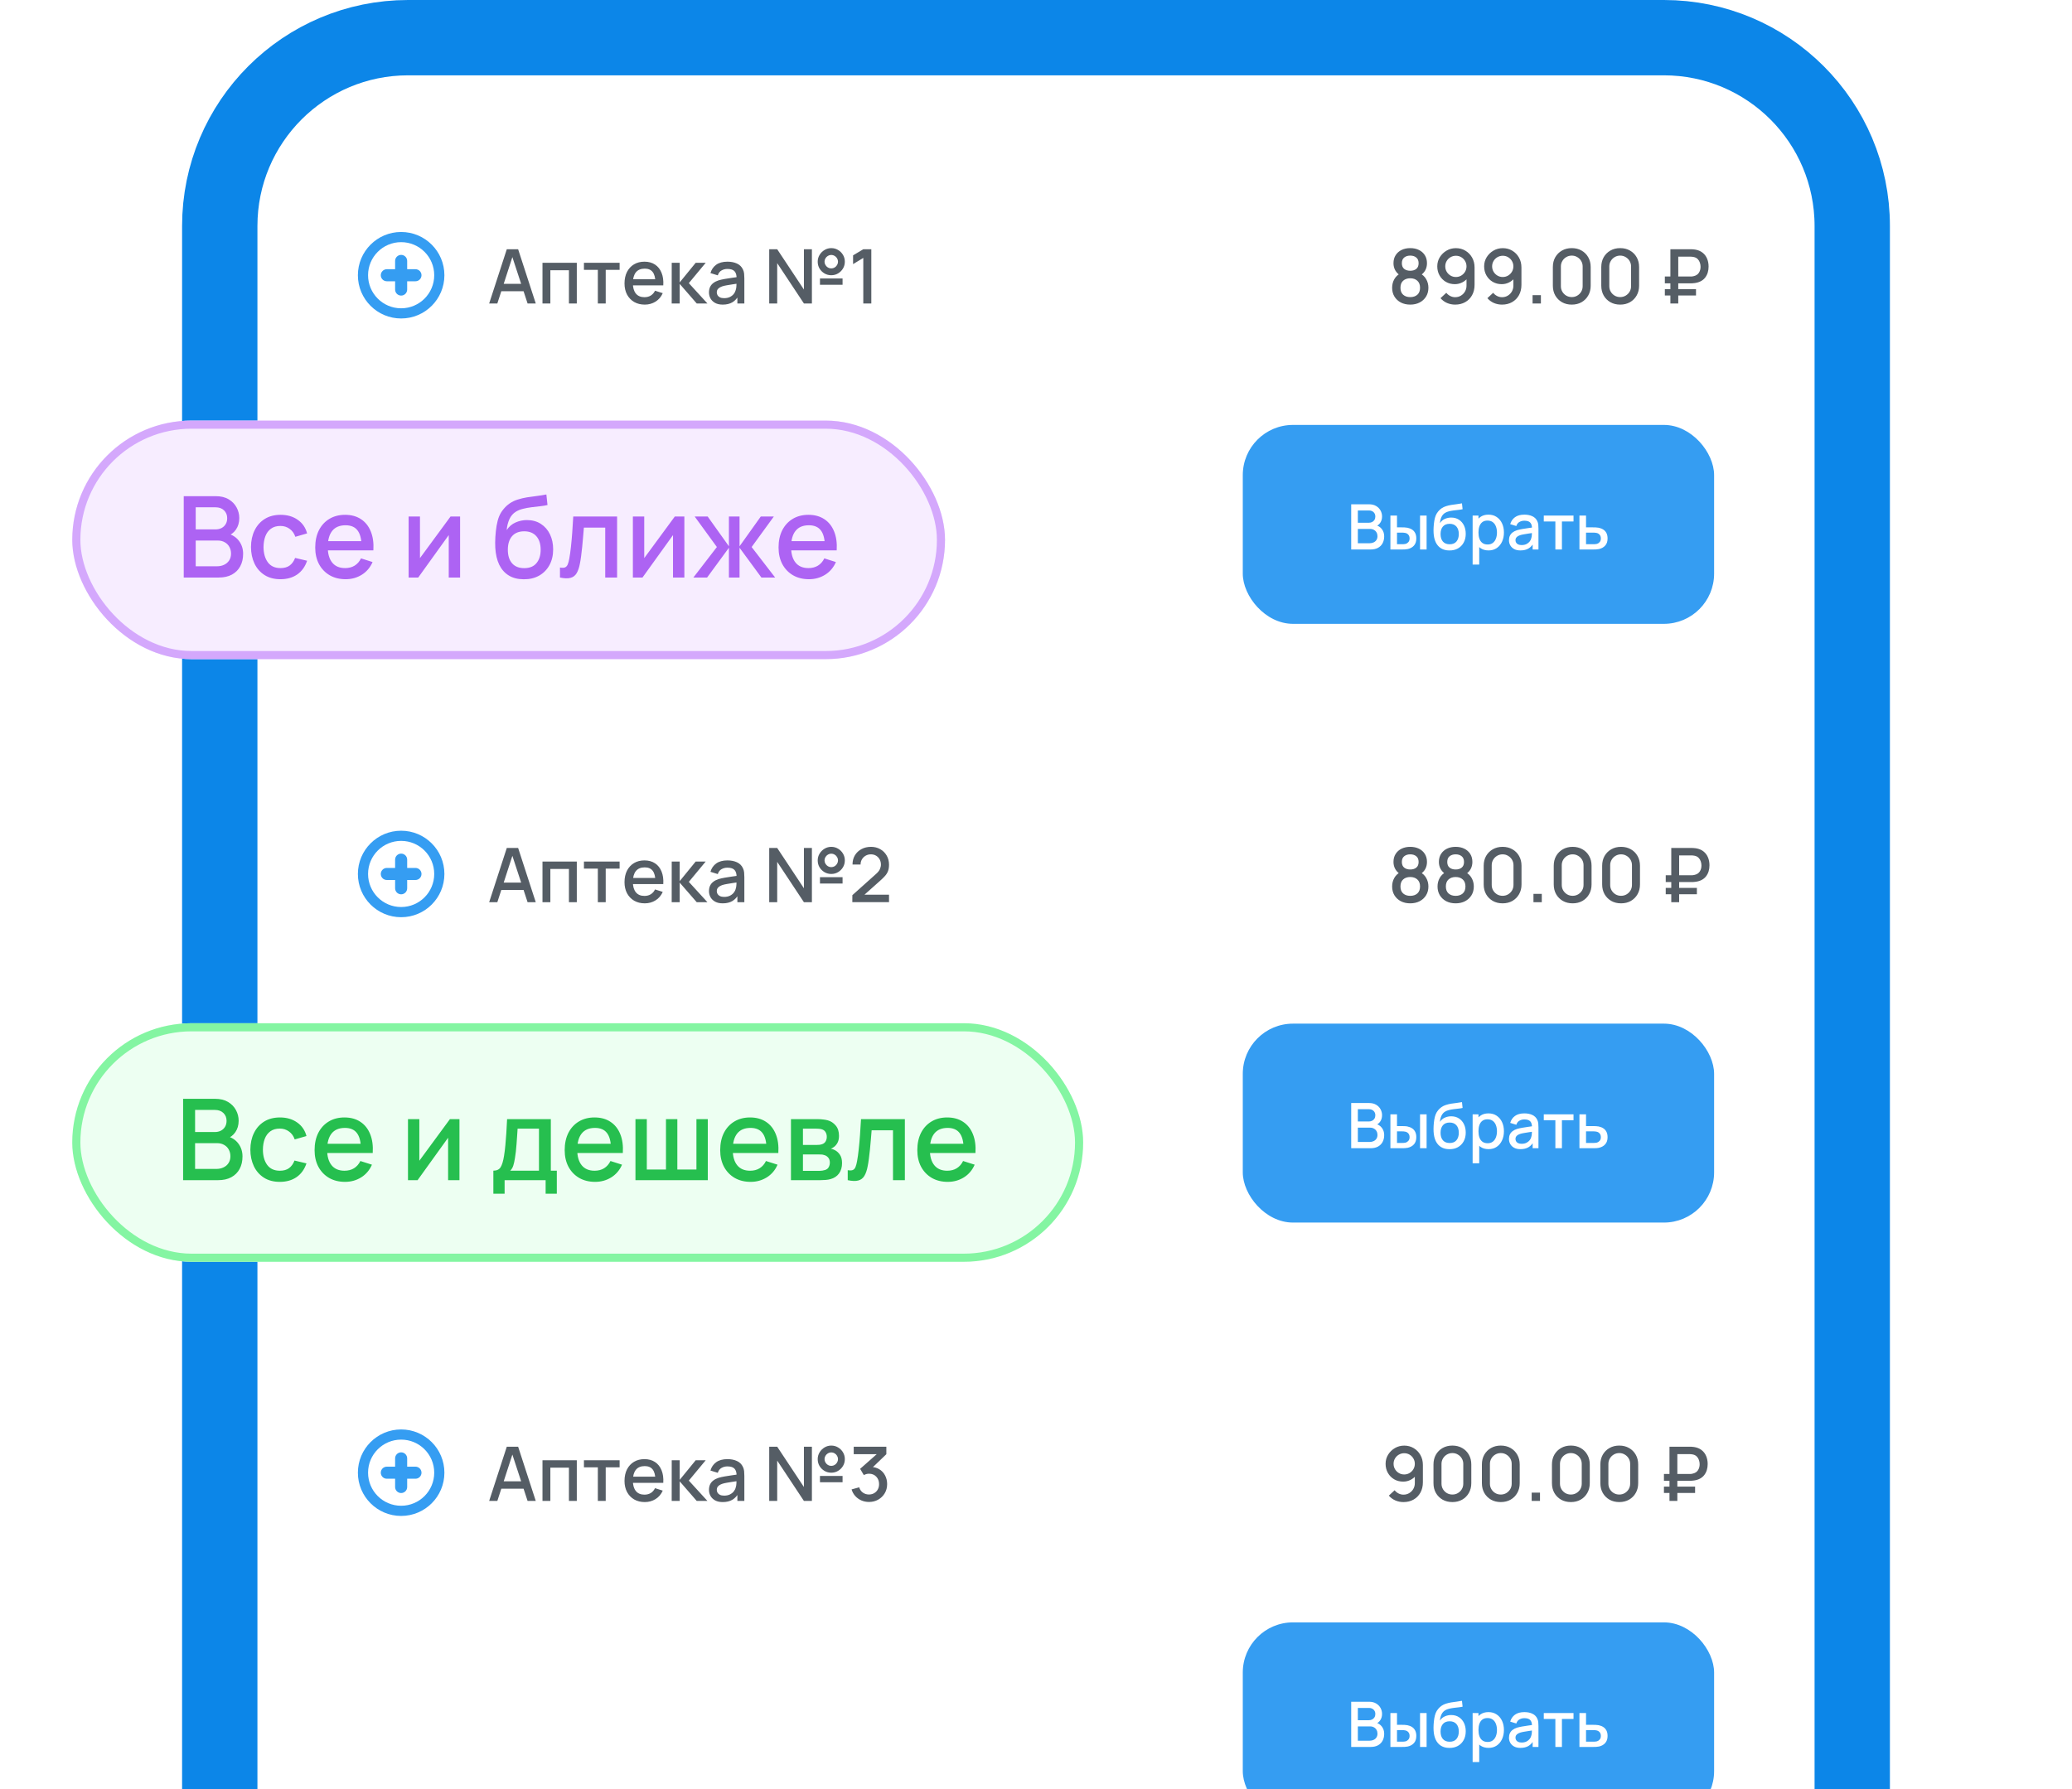 <svg width="330" height="285" viewBox="0 0 330 285" fill="none" xmlns="http://www.w3.org/2000/svg">
<g clip-path="url(#clip0_34368_37395)">
<g clip-path="url(#clip1_34368_37395)">
<path d="M41 36C41 22.745 51.745 12 65 12L265 12C278.255 12 289 22.745 289 36V285H41L41 36Z" fill="white"/>
<rect width="248" height="286.133" transform="translate(41 12)" fill="white"/>
<rect width="248" height="79.378" transform="translate(41 20)" fill="white"/>
<circle cx="63.889" cy="43.844" r="6.889" fill="#359DF2"/>
<circle cx="63.889" cy="43.843" r="5.268" fill="white"/>
<path fill-rule="evenodd" clip-rule="evenodd" d="M63.889 40.603C63.358 40.603 62.928 41.033 62.928 41.564V42.885H61.608C61.077 42.885 60.647 43.315 60.647 43.846C60.647 44.376 61.077 44.806 61.608 44.806H62.928V46.126C62.928 46.657 63.358 47.087 63.889 47.087C64.419 47.087 64.849 46.657 64.849 46.126V44.806H66.17C66.701 44.806 67.131 44.376 67.131 43.846C67.131 43.315 66.701 42.885 66.17 42.885H64.849V41.564C64.849 41.033 64.419 40.603 63.889 40.603Z" fill="#359DF2"/>
<path d="M77.907 48.344L80.715 39.705H82.521L85.329 48.344H84.027L81.441 40.461H81.765L79.209 48.344H77.907ZM79.365 46.395V45.218H83.877V46.395H79.365ZM86.399 48.344V41.864H91.865V48.344H90.611V43.047H87.653V48.344H86.399ZM95.216 48.344V42.992H93.002V41.864H98.684V42.992H96.47V48.344H95.216ZM102.697 48.525C102.053 48.525 101.487 48.385 100.999 48.105C100.515 47.821 100.137 47.426 99.865 46.922C99.597 46.414 99.463 45.827 99.463 45.158C99.463 44.45 99.595 43.837 99.859 43.316C100.127 42.797 100.499 42.395 100.975 42.111C101.451 41.827 102.005 41.684 102.637 41.684C103.297 41.684 103.859 41.839 104.323 42.147C104.787 42.45 105.133 42.885 105.361 43.449C105.593 44.013 105.685 44.682 105.637 45.459H104.383V45.002C104.375 44.251 104.231 43.694 103.951 43.334C103.675 42.974 103.253 42.794 102.685 42.794C102.057 42.794 101.585 42.992 101.269 43.389C100.953 43.785 100.795 44.356 100.795 45.105C100.795 45.816 100.953 46.368 101.269 46.761C101.585 47.148 102.041 47.343 102.637 47.343C103.029 47.343 103.367 47.255 103.651 47.078C103.939 46.898 104.163 46.642 104.323 46.31L105.553 46.7C105.301 47.281 104.919 47.73 104.407 48.05C103.895 48.367 103.325 48.525 102.697 48.525ZM100.387 45.459V44.48H105.013V45.459H100.387ZM106.977 48.344L106.983 41.864H108.255V44.984L110.799 41.864H112.395L109.707 45.105L112.671 48.344H110.967L108.255 45.224V48.344H106.977ZM115.106 48.525C114.626 48.525 114.224 48.437 113.9 48.261C113.576 48.081 113.33 47.844 113.162 47.553C112.998 47.257 112.916 46.932 112.916 46.581C112.916 46.252 112.974 45.965 113.09 45.717C113.206 45.468 113.378 45.258 113.606 45.087C113.834 44.91 114.114 44.769 114.446 44.66C114.734 44.577 115.06 44.502 115.424 44.438C115.788 44.374 116.17 44.315 116.57 44.258C116.974 44.203 117.374 44.147 117.77 44.09L117.314 44.343C117.322 43.834 117.214 43.459 116.99 43.215C116.77 42.967 116.39 42.843 115.85 42.843C115.51 42.843 115.198 42.922 114.914 43.083C114.63 43.239 114.432 43.498 114.32 43.862L113.15 43.502C113.31 42.947 113.614 42.505 114.062 42.176C114.514 41.849 115.114 41.684 115.862 41.684C116.442 41.684 116.946 41.785 117.374 41.984C117.806 42.181 118.122 42.492 118.322 42.92C118.426 43.133 118.49 43.356 118.514 43.593C118.538 43.828 118.55 44.083 118.55 44.355V48.344H117.44V46.862L117.656 47.054C117.388 47.55 117.046 47.92 116.63 48.164C116.218 48.404 115.71 48.525 115.106 48.525ZM115.328 47.498C115.684 47.498 115.99 47.437 116.246 47.312C116.502 47.184 116.708 47.023 116.864 46.827C117.02 46.63 117.122 46.426 117.17 46.215C117.238 46.023 117.276 45.806 117.284 45.566C117.296 45.327 117.302 45.135 117.302 44.99L117.71 45.141C117.314 45.2 116.954 45.255 116.63 45.303C116.306 45.35 116.012 45.398 115.748 45.447C115.488 45.49 115.256 45.544 115.052 45.608C114.88 45.669 114.726 45.74 114.59 45.825C114.458 45.908 114.352 46.011 114.272 46.13C114.196 46.251 114.158 46.397 114.158 46.569C114.158 46.736 114.2 46.892 114.284 47.036C114.368 47.176 114.496 47.288 114.668 47.373C114.84 47.456 115.06 47.498 115.328 47.498ZM122.511 48.344V39.705H123.783L128.037 46.124V39.705H129.309V48.344H128.037L123.783 41.919V48.344H122.511ZM132.393 43.844C131.997 43.844 131.635 43.748 131.307 43.556C130.979 43.361 130.717 43.1 130.521 42.776C130.329 42.449 130.233 42.084 130.233 41.684C130.233 41.292 130.333 40.932 130.533 40.605C130.733 40.276 130.997 40.014 131.325 39.819C131.653 39.623 132.009 39.525 132.393 39.525C132.789 39.525 133.149 39.623 133.473 39.819C133.801 40.011 134.063 40.27 134.259 40.599C134.455 40.922 134.553 41.285 134.553 41.684C134.553 42.084 134.455 42.449 134.259 42.776C134.063 43.1 133.801 43.361 133.473 43.556C133.149 43.748 132.789 43.844 132.393 43.844ZM132.393 42.758C132.585 42.758 132.763 42.711 132.927 42.614C133.091 42.514 133.221 42.383 133.317 42.218C133.417 42.054 133.467 41.877 133.467 41.684C133.467 41.492 133.417 41.315 133.317 41.151C133.221 40.986 133.091 40.856 132.927 40.761C132.763 40.66 132.585 40.611 132.393 40.611C132.201 40.611 132.023 40.66 131.859 40.761C131.699 40.856 131.569 40.986 131.469 41.151C131.369 41.315 131.319 41.492 131.319 41.684C131.319 41.877 131.369 42.054 131.469 42.218C131.569 42.383 131.699 42.514 131.859 42.614C132.019 42.711 132.197 42.758 132.393 42.758ZM130.593 45.368V44.361H134.193V45.368H130.593ZM137.493 48.344V41.084L135.867 42.075V40.676L137.493 39.705H138.771V48.344H137.493Z" fill="#555D65"/>
<path d="M224.606 48.525C224.042 48.525 223.542 48.413 223.106 48.188C222.674 47.961 222.334 47.645 222.086 47.24C221.842 46.837 221.72 46.368 221.72 45.837C221.72 45.34 221.836 44.886 222.068 44.474C222.3 44.062 222.646 43.739 223.106 43.502L223.082 43.934C222.714 43.706 222.43 43.422 222.23 43.083C222.034 42.739 221.936 42.355 221.936 41.931C221.936 41.438 222.05 41.013 222.278 40.653C222.506 40.292 222.82 40.014 223.22 39.819C223.624 39.623 224.086 39.525 224.606 39.525C225.126 39.525 225.586 39.623 225.986 39.819C226.386 40.014 226.7 40.292 226.928 40.653C227.156 41.013 227.27 41.438 227.27 41.931C227.27 42.355 227.176 42.736 226.988 43.077C226.8 43.416 226.512 43.703 226.124 43.934L226.106 43.514C226.562 43.739 226.908 44.059 227.144 44.474C227.38 44.886 227.498 45.34 227.498 45.837C227.498 46.368 227.374 46.837 227.126 47.24C226.878 47.645 226.536 47.961 226.1 48.188C225.664 48.413 225.166 48.525 224.606 48.525ZM224.606 47.331C225.07 47.331 225.446 47.205 225.734 46.953C226.022 46.697 226.166 46.325 226.166 45.837C226.166 45.349 226.022 44.977 225.734 44.721C225.45 44.461 225.074 44.331 224.606 44.331C224.138 44.331 223.76 44.461 223.472 44.721C223.188 44.977 223.046 45.349 223.046 45.837C223.046 46.325 223.19 46.697 223.478 46.953C223.766 47.205 224.142 47.331 224.606 47.331ZM224.606 43.13C225.002 43.13 225.322 43.032 225.566 42.837C225.814 42.636 225.938 42.334 225.938 41.931C225.938 41.526 225.814 41.224 225.566 41.025C225.322 40.821 225.002 40.718 224.606 40.718C224.21 40.718 223.888 40.821 223.64 41.025C223.392 41.224 223.268 41.526 223.268 41.931C223.268 42.334 223.392 42.636 223.64 42.837C223.888 43.032 224.21 43.13 224.606 43.13ZM231.879 39.531C232.435 39.531 232.937 39.664 233.385 39.932C233.833 40.197 234.189 40.56 234.453 41.025C234.717 41.489 234.849 42.019 234.849 42.614V45.362C234.849 45.995 234.717 46.548 234.453 47.025C234.193 47.496 233.829 47.864 233.361 48.129C232.897 48.392 232.361 48.525 231.753 48.525C231.297 48.525 230.869 48.438 230.469 48.267C230.069 48.094 229.721 47.839 229.425 47.498L230.349 46.641C230.513 46.852 230.719 47.023 230.967 47.151C231.215 47.279 231.477 47.343 231.753 47.343C232.109 47.343 232.423 47.257 232.695 47.084C232.971 46.913 233.185 46.688 233.337 46.413C233.489 46.136 233.565 45.84 233.565 45.525V43.941L233.817 44.217C233.569 44.541 233.261 44.797 232.893 44.984C232.525 45.172 232.131 45.267 231.711 45.267C231.171 45.267 230.691 45.142 230.271 44.895C229.851 44.647 229.519 44.309 229.275 43.88C229.031 43.453 228.909 42.968 228.909 42.428C228.909 41.889 229.045 41.401 229.317 40.965C229.589 40.529 229.949 40.181 230.397 39.92C230.845 39.66 231.339 39.531 231.879 39.531ZM231.879 40.742C231.567 40.742 231.281 40.819 231.021 40.971C230.765 41.118 230.561 41.321 230.409 41.577C230.257 41.833 230.181 42.117 230.181 42.428C230.181 42.74 230.257 43.026 230.409 43.286C230.561 43.542 230.765 43.746 231.021 43.898C231.277 44.05 231.561 44.127 231.873 44.127C232.185 44.127 232.469 44.05 232.725 43.898C232.981 43.746 233.185 43.542 233.337 43.286C233.489 43.026 233.565 42.74 233.565 42.428C233.565 42.12 233.489 41.839 233.337 41.583C233.189 41.327 232.987 41.123 232.731 40.971C232.475 40.819 232.191 40.742 231.879 40.742ZM239.344 39.531C239.9 39.531 240.402 39.664 240.85 39.932C241.298 40.197 241.654 40.56 241.918 41.025C242.182 41.489 242.314 42.019 242.314 42.614V45.362C242.314 45.995 242.182 46.548 241.918 47.025C241.658 47.496 241.294 47.864 240.826 48.129C240.362 48.392 239.826 48.525 239.218 48.525C238.762 48.525 238.334 48.438 237.934 48.267C237.534 48.094 237.186 47.839 236.89 47.498L237.814 46.641C237.978 46.852 238.184 47.023 238.432 47.151C238.68 47.279 238.942 47.343 239.218 47.343C239.574 47.343 239.888 47.257 240.16 47.084C240.436 46.913 240.65 46.688 240.802 46.413C240.954 46.136 241.03 45.84 241.03 45.525V43.941L241.282 44.217C241.034 44.541 240.726 44.797 240.358 44.984C239.99 45.172 239.596 45.267 239.176 45.267C238.636 45.267 238.156 45.142 237.736 44.895C237.316 44.647 236.984 44.309 236.74 43.88C236.496 43.453 236.374 42.968 236.374 42.428C236.374 41.889 236.51 41.401 236.782 40.965C237.054 40.529 237.414 40.181 237.862 39.92C238.31 39.66 238.804 39.531 239.344 39.531ZM239.344 40.742C239.032 40.742 238.746 40.819 238.486 40.971C238.23 41.118 238.026 41.321 237.874 41.577C237.722 41.833 237.646 42.117 237.646 42.428C237.646 42.74 237.722 43.026 237.874 43.286C238.026 43.542 238.23 43.746 238.486 43.898C238.742 44.05 239.026 44.127 239.338 44.127C239.65 44.127 239.934 44.05 240.19 43.898C240.446 43.746 240.65 43.542 240.802 43.286C240.954 43.026 241.03 42.74 241.03 42.428C241.03 42.12 240.954 41.839 240.802 41.583C240.654 41.327 240.452 41.123 240.196 40.971C239.94 40.819 239.656 40.742 239.344 40.742ZM244.088 48.344V47.019H245.414V48.344H244.088ZM250.33 48.525C249.742 48.525 249.222 48.397 248.77 48.141C248.318 47.88 247.962 47.525 247.702 47.072C247.446 46.62 247.318 46.1 247.318 45.513V42.536C247.318 41.949 247.446 41.428 247.702 40.977C247.962 40.525 248.318 40.17 248.77 39.914C249.222 39.654 249.742 39.525 250.33 39.525C250.918 39.525 251.438 39.654 251.89 39.914C252.342 40.17 252.696 40.525 252.952 40.977C253.212 41.428 253.342 41.949 253.342 42.536V45.513C253.342 46.1 253.212 46.62 252.952 47.072C252.696 47.525 252.342 47.88 251.89 48.141C251.438 48.397 250.918 48.525 250.33 48.525ZM250.33 47.325C250.65 47.325 250.94 47.248 251.2 47.096C251.464 46.941 251.674 46.733 251.83 46.472C251.986 46.209 252.064 45.914 252.064 45.59V42.447C252.064 42.127 251.986 41.837 251.83 41.577C251.674 41.312 251.464 41.105 251.2 40.953C250.94 40.797 250.65 40.718 250.33 40.718C250.01 40.718 249.718 40.797 249.454 40.953C249.194 41.105 248.986 41.312 248.83 41.577C248.674 41.837 248.596 42.127 248.596 42.447V45.59C248.596 45.914 248.674 46.209 248.83 46.472C248.986 46.733 249.194 46.941 249.454 47.096C249.718 47.248 250.01 47.325 250.33 47.325ZM258.041 48.525C257.453 48.525 256.933 48.397 256.481 48.141C256.029 47.88 255.673 47.525 255.413 47.072C255.157 46.62 255.029 46.1 255.029 45.513V42.536C255.029 41.949 255.157 41.428 255.413 40.977C255.673 40.525 256.029 40.17 256.481 39.914C256.933 39.654 257.453 39.525 258.041 39.525C258.629 39.525 259.149 39.654 259.601 39.914C260.053 40.17 260.407 40.525 260.663 40.977C260.923 41.428 261.053 41.949 261.053 42.536V45.513C261.053 46.1 260.923 46.62 260.663 47.072C260.407 47.525 260.053 47.88 259.601 48.141C259.149 48.397 258.629 48.525 258.041 48.525ZM258.041 47.325C258.361 47.325 258.651 47.248 258.911 47.096C259.175 46.941 259.385 46.733 259.541 46.472C259.697 46.209 259.775 45.914 259.775 45.59V42.447C259.775 42.127 259.697 41.837 259.541 41.577C259.385 41.312 259.175 41.105 258.911 40.953C258.651 40.797 258.361 40.718 258.041 40.718C257.721 40.718 257.429 40.797 257.165 40.953C256.905 41.105 256.697 41.312 256.541 41.577C256.385 41.837 256.307 42.127 256.307 42.447V45.59C256.307 45.914 256.385 46.209 256.541 46.472C256.697 46.733 256.905 46.941 257.165 47.096C257.429 47.248 257.721 47.325 258.041 47.325ZM265.154 45.135V44.048H269.24C269.304 44.048 269.382 44.047 269.474 44.042C269.57 44.035 269.672 44.014 269.78 43.983C270.148 43.891 270.416 43.709 270.584 43.437C270.756 43.164 270.842 42.85 270.842 42.495C270.842 42.275 270.806 42.059 270.734 41.846C270.666 41.63 270.554 41.443 270.398 41.282C270.246 41.118 270.04 41.007 269.78 40.947C269.68 40.919 269.578 40.903 269.474 40.898C269.37 40.891 269.292 40.886 269.24 40.886H266.888V39.705H269.288C269.336 39.705 269.42 39.706 269.54 39.711C269.664 39.715 269.8 39.728 269.948 39.752C270.432 39.828 270.834 39.992 271.154 40.245C271.478 40.496 271.72 40.815 271.88 41.199C272.04 41.578 272.12 42.001 272.12 42.465C272.12 43.164 271.938 43.751 271.574 44.222C271.21 44.691 270.668 44.978 269.948 45.087C269.8 45.111 269.664 45.124 269.54 45.129C269.42 45.133 269.336 45.135 269.288 45.135H265.154ZM265.154 47.072V46.065H270.116V47.072H265.154ZM266.036 48.344V39.705H267.29V48.344H266.036Z" fill="#555D65"/>
<rect x="197.933" y="67.689" width="75.067" height="31.689" rx="8" fill="#359DF2"/>
<path d="M215.2 87.533V80.333H218.03C218.487 80.333 218.87 80.427 219.18 80.613C219.49 80.8 219.723 81.042 219.88 81.338C220.037 81.632 220.115 81.942 220.115 82.268C220.115 82.665 220.017 83.005 219.82 83.288C219.627 83.572 219.365 83.765 219.035 83.868L219.025 83.623C219.485 83.737 219.838 83.958 220.085 84.288C220.332 84.615 220.455 84.997 220.455 85.433C220.455 85.857 220.37 86.225 220.2 86.538C220.033 86.852 219.788 87.097 219.465 87.273C219.145 87.447 218.757 87.533 218.3 87.533H215.2ZM216.26 86.538H218.14C218.377 86.538 218.588 86.493 218.775 86.403C218.965 86.313 219.113 86.185 219.22 86.018C219.33 85.848 219.385 85.647 219.385 85.413C219.385 85.197 219.337 85.002 219.24 84.828C219.147 84.652 219.01 84.513 218.83 84.413C218.653 84.31 218.445 84.258 218.205 84.258H216.26V86.538ZM216.26 83.273H218.015C218.208 83.273 218.382 83.235 218.535 83.158C218.692 83.078 218.815 82.965 218.905 82.818C218.998 82.668 219.045 82.488 219.045 82.278C219.045 81.998 218.952 81.768 218.765 81.588C218.578 81.408 218.328 81.318 218.015 81.318H216.26V83.273ZM221.445 87.533V82.133H222.495V84.008H223.205C223.358 84.008 223.523 84.012 223.7 84.018C223.877 84.025 224.027 84.042 224.15 84.068C224.44 84.128 224.692 84.228 224.905 84.368C225.118 84.508 225.282 84.695 225.395 84.928C225.512 85.158 225.57 85.442 225.57 85.778C225.57 86.248 225.448 86.623 225.205 86.903C224.962 87.18 224.632 87.367 224.215 87.463C224.082 87.493 223.923 87.513 223.74 87.523C223.56 87.53 223.393 87.533 223.24 87.533H221.445ZM222.495 86.693H223.3C223.387 86.693 223.483 86.69 223.59 86.683C223.697 86.677 223.795 86.662 223.885 86.638C224.042 86.592 224.183 86.497 224.31 86.353C224.437 86.21 224.5 86.018 224.5 85.778C224.5 85.532 224.437 85.335 224.31 85.188C224.187 85.042 224.03 84.947 223.84 84.903C223.753 84.88 223.662 84.865 223.565 84.858C223.472 84.852 223.383 84.848 223.3 84.848H222.495V86.693ZM226.165 87.533V82.133H227.21V87.533H226.165ZM230.828 87.688C230.315 87.685 229.878 87.573 229.518 87.353C229.158 87.133 228.876 86.817 228.673 86.403C228.473 85.987 228.356 85.485 228.323 84.898C228.306 84.615 228.308 84.302 228.328 83.958C228.348 83.612 228.385 83.277 228.438 82.953C228.495 82.63 228.566 82.36 228.653 82.143C228.75 81.903 228.881 81.683 229.048 81.483C229.215 81.28 229.398 81.11 229.598 80.973C229.811 80.827 230.048 80.713 230.308 80.633C230.568 80.55 230.84 80.485 231.123 80.438C231.41 80.392 231.698 80.352 231.988 80.318C232.281 80.282 232.566 80.237 232.843 80.183L232.943 81.118C232.76 81.162 232.543 81.197 232.293 81.223C232.046 81.25 231.79 81.28 231.523 81.313C231.26 81.347 231.008 81.393 230.768 81.453C230.528 81.513 230.32 81.598 230.143 81.708C229.893 81.862 229.701 82.085 229.568 82.378C229.438 82.672 229.36 82.99 229.333 83.333C229.54 83.02 229.803 82.795 230.123 82.658C230.443 82.518 230.775 82.448 231.118 82.448C231.598 82.448 232.011 82.562 232.358 82.788C232.708 83.015 232.976 83.323 233.163 83.713C233.35 84.103 233.443 84.545 233.443 85.038C233.443 85.572 233.333 86.038 233.113 86.438C232.896 86.835 232.591 87.145 232.198 87.368C231.805 87.588 231.348 87.695 230.828 87.688ZM230.883 86.703C231.363 86.703 231.725 86.555 231.968 86.258C232.215 85.962 232.338 85.567 232.338 85.073C232.338 84.567 232.211 84.168 231.958 83.878C231.705 83.588 231.346 83.443 230.883 83.443C230.413 83.443 230.053 83.588 229.803 83.878C229.556 84.168 229.433 84.567 229.433 85.073C229.433 85.587 229.558 85.987 229.808 86.273C230.058 86.56 230.416 86.703 230.883 86.703ZM237.081 87.683C236.564 87.683 236.131 87.558 235.781 87.308C235.431 87.055 235.166 86.713 234.986 86.283C234.806 85.853 234.716 85.368 234.716 84.828C234.716 84.288 234.804 83.803 234.981 83.373C235.161 82.943 235.424 82.605 235.771 82.358C236.121 82.108 236.551 81.983 237.061 81.983C237.567 81.983 238.004 82.108 238.371 82.358C238.741 82.605 239.026 82.943 239.226 83.373C239.426 83.8 239.526 84.285 239.526 84.828C239.526 85.368 239.426 85.855 239.226 86.288C239.029 86.718 238.747 87.058 238.381 87.308C238.017 87.558 237.584 87.683 237.081 87.683ZM234.541 89.933V82.133H235.471V86.018H235.591V89.933H234.541ZM236.936 86.738C237.269 86.738 237.544 86.653 237.761 86.483C237.981 86.313 238.144 86.085 238.251 85.798C238.361 85.508 238.416 85.185 238.416 84.828C238.416 84.475 238.361 84.155 238.251 83.868C238.144 83.582 237.979 83.353 237.756 83.183C237.532 83.013 237.247 82.928 236.901 82.928C236.574 82.928 236.304 83.008 236.091 83.168C235.881 83.328 235.724 83.552 235.621 83.838C235.521 84.125 235.471 84.455 235.471 84.828C235.471 85.202 235.521 85.532 235.621 85.818C235.721 86.105 235.879 86.33 236.096 86.493C236.312 86.657 236.592 86.738 236.936 86.738ZM242.155 87.683C241.755 87.683 241.42 87.61 241.15 87.463C240.88 87.313 240.675 87.117 240.535 86.873C240.398 86.627 240.33 86.357 240.33 86.063C240.33 85.79 240.378 85.55 240.475 85.343C240.571 85.137 240.715 84.962 240.905 84.818C241.095 84.672 241.328 84.553 241.605 84.463C241.845 84.393 242.116 84.332 242.42 84.278C242.723 84.225 243.041 84.175 243.375 84.128C243.711 84.082 244.045 84.035 244.375 83.988L243.995 84.198C244.001 83.775 243.911 83.462 243.725 83.258C243.541 83.052 243.225 82.948 242.775 82.948C242.491 82.948 242.231 83.015 241.995 83.148C241.758 83.278 241.593 83.495 241.5 83.798L240.525 83.498C240.658 83.035 240.911 82.667 241.285 82.393C241.661 82.12 242.161 81.983 242.785 81.983C243.268 81.983 243.688 82.067 244.045 82.233C244.405 82.397 244.668 82.657 244.835 83.013C244.921 83.19 244.975 83.377 244.995 83.573C245.015 83.77 245.025 83.982 245.025 84.208V87.533H244.1V86.298L244.28 86.458C244.056 86.872 243.771 87.18 243.425 87.383C243.081 87.583 242.658 87.683 242.155 87.683ZM242.34 86.828C242.636 86.828 242.891 86.777 243.105 86.673C243.318 86.567 243.49 86.432 243.62 86.268C243.75 86.105 243.835 85.935 243.875 85.758C243.931 85.598 243.963 85.418 243.97 85.218C243.98 85.018 243.985 84.858 243.985 84.738L244.325 84.863C243.995 84.913 243.695 84.958 243.425 84.998C243.155 85.038 242.91 85.078 242.69 85.118C242.473 85.155 242.28 85.2 242.11 85.253C241.966 85.303 241.838 85.363 241.725 85.433C241.615 85.503 241.526 85.588 241.46 85.688C241.396 85.788 241.365 85.91 241.365 86.053C241.365 86.193 241.4 86.323 241.47 86.443C241.54 86.56 241.646 86.653 241.79 86.723C241.933 86.793 242.116 86.828 242.34 86.828ZM247.718 87.533V83.073H245.873V82.133H250.608V83.073H248.763V87.533H247.718ZM251.552 87.533V82.133H252.602V84.008H253.667C253.821 84.008 253.984 84.012 254.157 84.018C254.334 84.025 254.486 84.042 254.612 84.068C254.902 84.128 255.152 84.228 255.362 84.368C255.576 84.508 255.741 84.695 255.857 84.928C255.974 85.158 256.032 85.442 256.032 85.778C256.032 86.248 255.909 86.623 255.662 86.903C255.419 87.18 255.089 87.367 254.672 87.463C254.539 87.493 254.381 87.513 254.197 87.523C254.017 87.53 253.852 87.533 253.702 87.533H251.552ZM252.602 86.693H253.762C253.846 86.693 253.941 86.69 254.047 86.683C254.154 86.677 254.252 86.662 254.342 86.638C254.502 86.592 254.646 86.497 254.772 86.353C254.899 86.21 254.962 86.018 254.962 85.778C254.962 85.532 254.899 85.335 254.772 85.188C254.649 85.042 254.492 84.947 254.302 84.903C254.212 84.88 254.121 84.865 254.027 84.858C253.934 84.852 253.846 84.848 253.762 84.848H252.602V86.693Z" fill="white"/>
<rect width="248" height="79.378" transform="translate(41 115.378)" fill="white"/>
<circle cx="63.889" cy="139.222" r="6.889" fill="#359DF2"/>
<circle cx="63.889" cy="139.221" r="5.268" fill="white"/>
<path fill-rule="evenodd" clip-rule="evenodd" d="M63.889 135.981C63.358 135.981 62.928 136.411 62.928 136.942V138.263H61.608C61.077 138.263 60.647 138.693 60.647 139.224C60.647 139.754 61.077 140.184 61.608 140.184H62.928V141.504C62.928 142.035 63.358 142.465 63.889 142.465C64.419 142.465 64.849 142.035 64.849 141.504V140.184H66.17C66.701 140.184 67.131 139.754 67.131 139.224C67.131 138.693 66.701 138.263 66.17 138.263H64.849V136.941C64.849 136.411 64.419 135.981 63.889 135.981Z" fill="#359DF2"/>
<path d="M77.907 143.722L80.715 135.082H82.521L85.329 143.722H84.027L81.441 135.838H81.765L79.209 143.722H77.907ZM79.365 141.772V140.596H83.877V141.772H79.365ZM86.399 143.722V137.242H91.865V143.722H90.611V138.424H87.653V143.722H86.399ZM95.216 143.722V138.37H93.002V137.242H98.684V138.37H96.47V143.722H95.216ZM102.697 143.902C102.053 143.902 101.487 143.762 100.999 143.482C100.515 143.198 100.137 142.804 99.865 142.3C99.597 141.792 99.463 141.204 99.463 140.536C99.463 139.828 99.595 139.214 99.859 138.694C100.127 138.174 100.499 137.772 100.975 137.488C101.451 137.204 102.005 137.062 102.637 137.062C103.297 137.062 103.859 137.216 104.323 137.524C104.787 137.828 105.133 138.262 105.361 138.826C105.593 139.39 105.685 140.06 105.637 140.836H104.383V140.38C104.375 139.628 104.231 139.072 103.951 138.712C103.675 138.352 103.253 138.172 102.685 138.172C102.057 138.172 101.585 138.37 101.269 138.766C100.953 139.162 100.795 139.734 100.795 140.482C100.795 141.194 100.953 141.746 101.269 142.138C101.585 142.526 102.041 142.72 102.637 142.72C103.029 142.72 103.367 142.632 103.651 142.456C103.939 142.276 104.163 142.02 104.323 141.688L105.553 142.078C105.301 142.658 104.919 143.108 104.407 143.428C103.895 143.744 103.325 143.902 102.697 143.902ZM100.387 140.836V139.858H105.013V140.836H100.387ZM106.977 143.722L106.983 137.242H108.255V140.362L110.799 137.242H112.395L109.707 140.482L112.671 143.722H110.967L108.255 140.602V143.722H106.977ZM115.106 143.902C114.626 143.902 114.224 143.814 113.9 143.638C113.576 143.458 113.33 143.222 113.162 142.93C112.998 142.634 112.916 142.31 112.916 141.958C112.916 141.63 112.974 141.342 113.09 141.094C113.206 140.846 113.378 140.636 113.606 140.464C113.834 140.288 114.114 140.146 114.446 140.038C114.734 139.954 115.06 139.88 115.424 139.816C115.788 139.752 116.17 139.692 116.57 139.636C116.974 139.58 117.374 139.524 117.77 139.468L117.314 139.72C117.322 139.212 117.214 138.836 116.99 138.592C116.77 138.344 116.39 138.22 115.85 138.22C115.51 138.22 115.198 138.3 114.914 138.46C114.63 138.616 114.432 138.876 114.32 139.24L113.15 138.88C113.31 138.324 113.614 137.882 114.062 137.554C114.514 137.226 115.114 137.062 115.862 137.062C116.442 137.062 116.946 137.162 117.374 137.362C117.806 137.558 118.122 137.87 118.322 138.298C118.426 138.51 118.49 138.734 118.514 138.97C118.538 139.206 118.55 139.46 118.55 139.732V143.722H117.44V142.24L117.656 142.432C117.388 142.928 117.046 143.298 116.63 143.542C116.218 143.782 115.71 143.902 115.106 143.902ZM115.328 142.876C115.684 142.876 115.99 142.814 116.246 142.69C116.502 142.562 116.708 142.4 116.864 142.204C117.02 142.008 117.122 141.804 117.17 141.592C117.238 141.4 117.276 141.184 117.284 140.944C117.296 140.704 117.302 140.512 117.302 140.368L117.71 140.518C117.314 140.578 116.954 140.632 116.63 140.68C116.306 140.728 116.012 140.776 115.748 140.824C115.488 140.868 115.256 140.922 115.052 140.986C114.88 141.046 114.726 141.118 114.59 141.202C114.458 141.286 114.352 141.388 114.272 141.508C114.196 141.628 114.158 141.774 114.158 141.946C114.158 142.114 114.2 142.27 114.284 142.414C114.368 142.554 114.496 142.666 114.668 142.75C114.84 142.834 115.06 142.876 115.328 142.876ZM122.511 143.722V135.082H123.783L128.037 141.502V135.082H129.309V143.722H128.037L123.783 137.296V143.722H122.511ZM132.393 139.222C131.997 139.222 131.635 139.126 131.307 138.934C130.979 138.738 130.717 138.478 130.521 138.154C130.329 137.826 130.233 137.462 130.233 137.062C130.233 136.67 130.333 136.31 130.533 135.982C130.733 135.654 130.997 135.392 131.325 135.196C131.653 135 132.009 134.902 132.393 134.902C132.789 134.902 133.149 135 133.473 135.196C133.801 135.388 134.063 135.648 134.259 135.976C134.455 136.3 134.553 136.662 134.553 137.062C134.553 137.462 134.455 137.826 134.259 138.154C134.063 138.478 133.801 138.738 133.473 138.934C133.149 139.126 132.789 139.222 132.393 139.222ZM132.393 138.136C132.585 138.136 132.763 138.088 132.927 137.992C133.091 137.892 133.221 137.76 133.317 137.596C133.417 137.432 133.467 137.254 133.467 137.062C133.467 136.87 133.417 136.692 133.317 136.528C133.221 136.364 133.091 136.234 132.927 136.138C132.763 136.038 132.585 135.988 132.393 135.988C132.201 135.988 132.023 136.038 131.859 136.138C131.699 136.234 131.569 136.364 131.469 136.528C131.369 136.692 131.319 136.87 131.319 137.062C131.319 137.254 131.369 137.432 131.469 137.596C131.569 137.76 131.699 137.892 131.859 137.992C132.019 138.088 132.197 138.136 132.393 138.136ZM130.593 140.746V139.738H134.193V140.746H130.593ZM135.747 143.716L135.753 142.6L139.515 139.228C139.819 138.96 140.025 138.704 140.133 138.46C140.245 138.216 140.301 137.972 140.301 137.728C140.301 137.42 140.233 137.144 140.097 136.9C139.961 136.652 139.773 136.456 139.533 136.312C139.293 136.168 139.017 136.096 138.705 136.096C138.385 136.096 138.099 136.172 137.847 136.324C137.599 136.472 137.405 136.67 137.265 136.918C137.125 137.166 137.057 137.434 137.061 137.722H135.777C135.777 137.162 135.903 136.672 136.155 136.252C136.411 135.828 136.761 135.498 137.205 135.262C137.649 135.022 138.157 134.902 138.729 134.902C139.273 134.902 139.761 135.026 140.193 135.274C140.625 135.518 140.965 135.854 141.213 136.282C141.465 136.71 141.591 137.198 141.591 137.746C141.591 138.142 141.539 138.478 141.435 138.754C141.331 139.03 141.175 139.286 140.967 139.522C140.759 139.758 140.499 140.014 140.187 140.29L137.283 142.882L137.145 142.522H141.591V143.716H135.747Z" fill="#555D65"/>
<path d="M224.606 143.902C224.042 143.902 223.542 143.79 223.106 143.566C222.674 143.338 222.334 143.022 222.086 142.618C221.842 142.214 221.72 141.746 221.72 141.214C221.72 140.718 221.836 140.264 222.068 139.852C222.3 139.44 222.646 139.116 223.106 138.88L223.082 139.312C222.714 139.084 222.43 138.8 222.23 138.46C222.034 138.116 221.936 137.732 221.936 137.308C221.936 136.816 222.05 136.39 222.278 136.03C222.506 135.67 222.82 135.392 223.22 135.196C223.624 135 224.086 134.902 224.606 134.902C225.126 134.902 225.586 135 225.986 135.196C226.386 135.392 226.7 135.67 226.928 136.03C227.156 136.39 227.27 136.816 227.27 137.308C227.27 137.732 227.176 138.114 226.988 138.454C226.8 138.794 226.512 139.08 226.124 139.312L226.106 138.892C226.562 139.116 226.908 139.436 227.144 139.852C227.38 140.264 227.498 140.718 227.498 141.214C227.498 141.746 227.374 142.214 227.126 142.618C226.878 143.022 226.536 143.338 226.1 143.566C225.664 143.79 225.166 143.902 224.606 143.902ZM224.606 142.708C225.07 142.708 225.446 142.582 225.734 142.33C226.022 142.074 226.166 141.702 226.166 141.214C226.166 140.726 226.022 140.354 225.734 140.098C225.45 139.838 225.074 139.708 224.606 139.708C224.138 139.708 223.76 139.838 223.472 140.098C223.188 140.354 223.046 140.726 223.046 141.214C223.046 141.702 223.19 142.074 223.478 142.33C223.766 142.582 224.142 142.708 224.606 142.708ZM224.606 138.508C225.002 138.508 225.322 138.41 225.566 138.214C225.814 138.014 225.938 137.712 225.938 137.308C225.938 136.904 225.814 136.602 225.566 136.402C225.322 136.198 225.002 136.096 224.606 136.096C224.21 136.096 223.888 136.198 223.64 136.402C223.392 136.602 223.268 136.904 223.268 137.308C223.268 137.712 223.392 138.014 223.64 138.214C223.888 138.41 224.21 138.508 224.606 138.508ZM231.837 143.902C231.273 143.902 230.773 143.79 230.337 143.566C229.905 143.338 229.565 143.022 229.317 142.618C229.073 142.214 228.951 141.746 228.951 141.214C228.951 140.718 229.067 140.264 229.299 139.852C229.531 139.44 229.877 139.116 230.337 138.88L230.313 139.312C229.945 139.084 229.661 138.8 229.461 138.46C229.265 138.116 229.167 137.732 229.167 137.308C229.167 136.816 229.281 136.39 229.509 136.03C229.737 135.67 230.051 135.392 230.451 135.196C230.855 135 231.317 134.902 231.837 134.902C232.357 134.902 232.817 135 233.217 135.196C233.617 135.392 233.931 135.67 234.159 136.03C234.387 136.39 234.501 136.816 234.501 137.308C234.501 137.732 234.407 138.114 234.219 138.454C234.031 138.794 233.743 139.08 233.355 139.312L233.337 138.892C233.793 139.116 234.139 139.436 234.375 139.852C234.611 140.264 234.729 140.718 234.729 141.214C234.729 141.746 234.605 142.214 234.357 142.618C234.109 143.022 233.767 143.338 233.331 143.566C232.895 143.79 232.397 143.902 231.837 143.902ZM231.837 142.708C232.301 142.708 232.677 142.582 232.965 142.33C233.253 142.074 233.397 141.702 233.397 141.214C233.397 140.726 233.253 140.354 232.965 140.098C232.681 139.838 232.305 139.708 231.837 139.708C231.369 139.708 230.991 139.838 230.703 140.098C230.419 140.354 230.277 140.726 230.277 141.214C230.277 141.702 230.421 142.074 230.709 142.33C230.997 142.582 231.373 142.708 231.837 142.708ZM231.837 138.508C232.233 138.508 232.553 138.41 232.797 138.214C233.045 138.014 233.169 137.712 233.169 137.308C233.169 136.904 233.045 136.602 232.797 136.402C232.553 136.198 232.233 136.096 231.837 136.096C231.441 136.096 231.119 136.198 230.871 136.402C230.623 136.602 230.499 136.904 230.499 137.308C230.499 137.712 230.623 138.014 230.871 138.214C231.119 138.41 231.441 138.508 231.837 138.508ZM239.314 143.902C238.726 143.902 238.206 143.774 237.754 143.518C237.302 143.258 236.946 142.902 236.686 142.45C236.43 141.998 236.302 141.478 236.302 140.89V137.914C236.302 137.326 236.43 136.806 236.686 136.354C236.946 135.902 237.302 135.548 237.754 135.292C238.206 135.032 238.726 134.902 239.314 134.902C239.902 134.902 240.422 135.032 240.874 135.292C241.326 135.548 241.68 135.902 241.936 136.354C242.196 136.806 242.326 137.326 242.326 137.914V140.89C242.326 141.478 242.196 141.998 241.936 142.45C241.68 142.902 241.326 143.258 240.874 143.518C240.422 143.774 239.902 143.902 239.314 143.902ZM239.314 142.702C239.634 142.702 239.924 142.626 240.184 142.474C240.448 142.318 240.658 142.11 240.814 141.85C240.97 141.586 241.048 141.292 241.048 140.968V137.824C241.048 137.504 240.97 137.214 240.814 136.954C240.658 136.69 240.448 136.482 240.184 136.33C239.924 136.174 239.634 136.096 239.314 136.096C238.994 136.096 238.702 136.174 238.438 136.33C238.178 136.482 237.97 136.69 237.814 136.954C237.658 137.214 237.58 137.504 237.58 137.824V140.968C237.58 141.292 237.658 141.586 237.814 141.85C237.97 142.11 238.178 142.318 238.438 142.474C238.702 142.626 238.994 142.702 239.314 142.702ZM244.229 143.722V142.396H245.555V143.722H244.229ZM250.47 143.902C249.882 143.902 249.362 143.774 248.91 143.518C248.458 143.258 248.102 142.902 247.842 142.45C247.586 141.998 247.458 141.478 247.458 140.89V137.914C247.458 137.326 247.586 136.806 247.842 136.354C248.102 135.902 248.458 135.548 248.91 135.292C249.362 135.032 249.882 134.902 250.47 134.902C251.058 134.902 251.578 135.032 252.03 135.292C252.482 135.548 252.836 135.902 253.092 136.354C253.352 136.806 253.482 137.326 253.482 137.914V140.89C253.482 141.478 253.352 141.998 253.092 142.45C252.836 142.902 252.482 143.258 252.03 143.518C251.578 143.774 251.058 143.902 250.47 143.902ZM250.47 142.702C250.79 142.702 251.08 142.626 251.34 142.474C251.604 142.318 251.814 142.11 251.97 141.85C252.126 141.586 252.204 141.292 252.204 140.968V137.824C252.204 137.504 252.126 137.214 251.97 136.954C251.814 136.69 251.604 136.482 251.34 136.33C251.08 136.174 250.79 136.096 250.47 136.096C250.15 136.096 249.858 136.174 249.594 136.33C249.334 136.482 249.126 136.69 248.97 136.954C248.814 137.214 248.736 137.504 248.736 137.824V140.968C248.736 141.292 248.814 141.586 248.97 141.85C249.126 142.11 249.334 142.318 249.594 142.474C249.858 142.626 250.15 142.702 250.47 142.702ZM258.182 143.902C257.594 143.902 257.074 143.774 256.622 143.518C256.17 143.258 255.814 142.902 255.554 142.45C255.298 141.998 255.17 141.478 255.17 140.89V137.914C255.17 137.326 255.298 136.806 255.554 136.354C255.814 135.902 256.17 135.548 256.622 135.292C257.074 135.032 257.594 134.902 258.182 134.902C258.77 134.902 259.29 135.032 259.742 135.292C260.194 135.548 260.548 135.902 260.804 136.354C261.064 136.806 261.194 137.326 261.194 137.914V140.89C261.194 141.478 261.064 141.998 260.804 142.45C260.548 142.902 260.194 143.258 259.742 143.518C259.29 143.774 258.77 143.902 258.182 143.902ZM258.182 142.702C258.502 142.702 258.792 142.626 259.052 142.474C259.316 142.318 259.526 142.11 259.682 141.85C259.838 141.586 259.916 141.292 259.916 140.968V137.824C259.916 137.504 259.838 137.214 259.682 136.954C259.526 136.69 259.316 136.482 259.052 136.33C258.792 136.174 258.502 136.096 258.182 136.096C257.862 136.096 257.57 136.174 257.306 136.33C257.046 136.482 256.838 136.69 256.682 136.954C256.526 137.214 256.448 137.504 256.448 137.824V140.968C256.448 141.292 256.526 141.586 256.682 141.85C256.838 142.11 257.046 142.318 257.306 142.474C257.57 142.626 257.862 142.702 258.182 142.702ZM265.295 140.512V139.426H269.381C269.445 139.426 269.523 139.424 269.615 139.42C269.711 139.412 269.813 139.392 269.921 139.36C270.289 139.268 270.557 139.086 270.725 138.814C270.897 138.542 270.983 138.228 270.983 137.872C270.983 137.652 270.947 137.436 270.875 137.224C270.807 137.008 270.695 136.82 270.539 136.66C270.387 136.496 270.181 136.384 269.921 136.324C269.821 136.296 269.719 136.28 269.615 136.276C269.511 136.268 269.433 136.264 269.381 136.264H267.029V135.082H269.429C269.477 135.082 269.561 135.084 269.681 135.088C269.805 135.092 269.941 135.106 270.089 135.13C270.573 135.206 270.975 135.37 271.295 135.622C271.619 135.874 271.861 136.192 272.021 136.576C272.181 136.956 272.261 137.378 272.261 137.842C272.261 138.542 272.079 139.128 271.715 139.6C271.351 140.068 270.809 140.356 270.089 140.464C269.941 140.488 269.805 140.502 269.681 140.506C269.561 140.51 269.477 140.512 269.429 140.512H265.295ZM265.295 142.45V141.442H270.257V142.45H265.295ZM266.177 143.722V135.082H267.431V143.722H266.177Z" fill="#555D65"/>
<rect x="197.933" y="163.067" width="75.067" height="31.689" rx="8" fill="#359DF2"/>
<path d="M215.2 182.911V175.711H218.03C218.487 175.711 218.87 175.804 219.18 175.991C219.49 176.178 219.723 176.419 219.88 176.716C220.037 177.009 220.115 177.319 220.115 177.646C220.115 178.043 220.017 178.383 219.82 178.666C219.627 178.949 219.365 179.143 219.035 179.246L219.025 179.001C219.485 179.114 219.838 179.336 220.085 179.666C220.332 179.993 220.455 180.374 220.455 180.811C220.455 181.234 220.37 181.603 220.2 181.916C220.033 182.229 219.788 182.474 219.465 182.651C219.145 182.824 218.757 182.911 218.3 182.911H215.2ZM216.26 181.916H218.14C218.377 181.916 218.588 181.871 218.775 181.781C218.965 181.691 219.113 181.563 219.22 181.396C219.33 181.226 219.385 181.024 219.385 180.791C219.385 180.574 219.337 180.379 219.24 180.206C219.147 180.029 219.01 179.891 218.83 179.791C218.653 179.688 218.445 179.636 218.205 179.636H216.26V181.916ZM216.26 178.651H218.015C218.208 178.651 218.382 178.613 218.535 178.536C218.692 178.456 218.815 178.343 218.905 178.196C218.998 178.046 219.045 177.866 219.045 177.656C219.045 177.376 218.952 177.146 218.765 176.966C218.578 176.786 218.328 176.696 218.015 176.696H216.26V178.651ZM221.445 182.911V177.511H222.495V179.386H223.205C223.358 179.386 223.523 179.389 223.7 179.396C223.877 179.403 224.027 179.419 224.15 179.446C224.44 179.506 224.692 179.606 224.905 179.746C225.118 179.886 225.282 180.073 225.395 180.306C225.512 180.536 225.57 180.819 225.57 181.156C225.57 181.626 225.448 182.001 225.205 182.281C224.962 182.558 224.632 182.744 224.215 182.841C224.082 182.871 223.923 182.891 223.74 182.901C223.56 182.908 223.393 182.911 223.24 182.911H221.445ZM222.495 182.071H223.3C223.387 182.071 223.483 182.068 223.59 182.061C223.697 182.054 223.795 182.039 223.885 182.016C224.042 181.969 224.183 181.874 224.31 181.731C224.437 181.588 224.5 181.396 224.5 181.156C224.5 180.909 224.437 180.713 224.31 180.566C224.187 180.419 224.03 180.324 223.84 180.281C223.753 180.258 223.662 180.243 223.565 180.236C223.472 180.229 223.383 180.226 223.3 180.226H222.495V182.071ZM226.165 182.911V177.511H227.21V182.911H226.165ZM230.828 183.066C230.315 183.063 229.878 182.951 229.518 182.731C229.158 182.511 228.876 182.194 228.673 181.781C228.473 181.364 228.356 180.863 228.323 180.276C228.306 179.993 228.308 179.679 228.328 179.336C228.348 178.989 228.385 178.654 228.438 178.331C228.495 178.008 228.566 177.738 228.653 177.521C228.75 177.281 228.881 177.061 229.048 176.861C229.215 176.658 229.398 176.488 229.598 176.351C229.811 176.204 230.048 176.091 230.308 176.011C230.568 175.928 230.84 175.863 231.123 175.816C231.41 175.769 231.698 175.729 231.988 175.696C232.281 175.659 232.566 175.614 232.843 175.561L232.943 176.496C232.76 176.539 232.543 176.574 232.293 176.601C232.046 176.628 231.79 176.658 231.523 176.691C231.26 176.724 231.008 176.771 230.768 176.831C230.528 176.891 230.32 176.976 230.143 177.086C229.893 177.239 229.701 177.463 229.568 177.756C229.438 178.049 229.36 178.368 229.333 178.711C229.54 178.398 229.803 178.173 230.123 178.036C230.443 177.896 230.775 177.826 231.118 177.826C231.598 177.826 232.011 177.939 232.358 178.166C232.708 178.393 232.976 178.701 233.163 179.091C233.35 179.481 233.443 179.923 233.443 180.416C233.443 180.949 233.333 181.416 233.113 181.816C232.896 182.213 232.591 182.523 232.198 182.746C231.805 182.966 231.348 183.073 230.828 183.066ZM230.883 182.081C231.363 182.081 231.725 181.933 231.968 181.636C232.215 181.339 232.338 180.944 232.338 180.451C232.338 179.944 232.211 179.546 231.958 179.256C231.705 178.966 231.346 178.821 230.883 178.821C230.413 178.821 230.053 178.966 229.803 179.256C229.556 179.546 229.433 179.944 229.433 180.451C229.433 180.964 229.558 181.364 229.808 181.651C230.058 181.938 230.416 182.081 230.883 182.081ZM237.081 183.061C236.564 183.061 236.131 182.936 235.781 182.686C235.431 182.433 235.166 182.091 234.986 181.661C234.806 181.231 234.716 180.746 234.716 180.206C234.716 179.666 234.804 179.181 234.981 178.751C235.161 178.321 235.424 177.983 235.771 177.736C236.121 177.486 236.551 177.361 237.061 177.361C237.567 177.361 238.004 177.486 238.371 177.736C238.741 177.983 239.026 178.321 239.226 178.751C239.426 179.178 239.526 179.663 239.526 180.206C239.526 180.746 239.426 181.233 239.226 181.666C239.029 182.096 238.747 182.436 238.381 182.686C238.017 182.936 237.584 183.061 237.081 183.061ZM234.541 185.311V177.511H235.471V181.396H235.591V185.311H234.541ZM236.936 182.116C237.269 182.116 237.544 182.031 237.761 181.861C237.981 181.691 238.144 181.463 238.251 181.176C238.361 180.886 238.416 180.563 238.416 180.206C238.416 179.853 238.361 179.533 238.251 179.246C238.144 178.959 237.979 178.731 237.756 178.561C237.532 178.391 237.247 178.306 236.901 178.306C236.574 178.306 236.304 178.386 236.091 178.546C235.881 178.706 235.724 178.929 235.621 179.216C235.521 179.503 235.471 179.833 235.471 180.206C235.471 180.579 235.521 180.909 235.621 181.196C235.721 181.483 235.879 181.708 236.096 181.871C236.312 182.034 236.592 182.116 236.936 182.116ZM242.155 183.061C241.755 183.061 241.42 182.988 241.15 182.841C240.88 182.691 240.675 182.494 240.535 182.251C240.398 182.004 240.33 181.734 240.33 181.441C240.33 181.168 240.378 180.928 240.475 180.721C240.571 180.514 240.715 180.339 240.905 180.196C241.095 180.049 241.328 179.931 241.605 179.841C241.845 179.771 242.116 179.709 242.42 179.656C242.723 179.603 243.041 179.553 243.375 179.506C243.711 179.459 244.045 179.413 244.375 179.366L243.995 179.576C244.001 179.153 243.911 178.839 243.725 178.636C243.541 178.429 243.225 178.326 242.775 178.326C242.491 178.326 242.231 178.393 241.995 178.526C241.758 178.656 241.593 178.873 241.5 179.176L240.525 178.876C240.658 178.413 240.911 178.044 241.285 177.771C241.661 177.498 242.161 177.361 242.785 177.361C243.268 177.361 243.688 177.444 244.045 177.611C244.405 177.774 244.668 178.034 244.835 178.391C244.921 178.568 244.975 178.754 244.995 178.951C245.015 179.148 245.025 179.359 245.025 179.586V182.911H244.1V181.676L244.28 181.836C244.056 182.249 243.771 182.558 243.425 182.761C243.081 182.961 242.658 183.061 242.155 183.061ZM242.34 182.206C242.636 182.206 242.891 182.154 243.105 182.051C243.318 181.944 243.49 181.809 243.62 181.646C243.75 181.483 243.835 181.313 243.875 181.136C243.931 180.976 243.963 180.796 243.97 180.596C243.98 180.396 243.985 180.236 243.985 180.116L244.325 180.241C243.995 180.291 243.695 180.336 243.425 180.376C243.155 180.416 242.91 180.456 242.69 180.496C242.473 180.533 242.28 180.578 242.11 180.631C241.966 180.681 241.838 180.741 241.725 180.811C241.615 180.881 241.526 180.966 241.46 181.066C241.396 181.166 241.365 181.288 241.365 181.431C241.365 181.571 241.4 181.701 241.47 181.821C241.54 181.938 241.646 182.031 241.79 182.101C241.933 182.171 242.116 182.206 242.34 182.206ZM247.718 182.911V178.451H245.873V177.511H250.608V178.451H248.763V182.911H247.718ZM251.552 182.911V177.511H252.602V179.386H253.667C253.821 179.386 253.984 179.389 254.157 179.396C254.334 179.403 254.486 179.419 254.612 179.446C254.902 179.506 255.152 179.606 255.362 179.746C255.576 179.886 255.741 180.073 255.857 180.306C255.974 180.536 256.032 180.819 256.032 181.156C256.032 181.626 255.909 182.001 255.662 182.281C255.419 182.558 255.089 182.744 254.672 182.841C254.539 182.871 254.381 182.891 254.197 182.901C254.017 182.908 253.852 182.911 253.702 182.911H251.552ZM252.602 182.071H253.762C253.846 182.071 253.941 182.068 254.047 182.061C254.154 182.054 254.252 182.039 254.342 182.016C254.502 181.969 254.646 181.874 254.772 181.731C254.899 181.588 254.962 181.396 254.962 181.156C254.962 180.909 254.899 180.713 254.772 180.566C254.649 180.419 254.492 180.324 254.302 180.281C254.212 180.258 254.121 180.243 254.027 180.236C253.934 180.229 253.846 180.226 253.762 180.226H252.602V182.071Z" fill="white"/>
<rect width="248" height="79.378" transform="translate(41 210.756)" fill="white"/>
<circle cx="63.889" cy="234.6" r="6.889" fill="#359DF2"/>
<circle cx="63.889" cy="234.599" r="5.268" fill="white"/>
<path fill-rule="evenodd" clip-rule="evenodd" d="M63.889 231.359C63.358 231.359 62.928 231.789 62.928 232.319V233.641H61.608C61.077 233.641 60.647 234.071 60.647 234.602C60.647 235.132 61.077 235.562 61.608 235.562H62.928V236.882C62.928 237.412 63.358 237.842 63.889 237.842C64.419 237.842 64.849 237.412 64.849 236.882V235.562H66.17C66.701 235.562 67.131 235.132 67.131 234.602C67.131 234.071 66.701 233.641 66.17 233.641H64.849V232.319C64.849 231.789 64.419 231.359 63.889 231.359Z" fill="#359DF2"/>
<path d="M77.907 239.1L80.715 230.46H82.521L85.329 239.1H84.027L81.441 231.216H81.765L79.209 239.1H77.907ZM79.365 237.15V235.974H83.877V237.15H79.365ZM86.399 239.1V232.62H91.865V239.1H90.611V233.802H87.653V239.1H86.399ZM95.216 239.1V233.748H93.002V232.62H98.684V233.748H96.47V239.1H95.216ZM102.697 239.28C102.053 239.28 101.487 239.14 100.999 238.86C100.515 238.576 100.137 238.182 99.865 237.678C99.597 237.17 99.463 236.582 99.463 235.914C99.463 235.206 99.595 234.592 99.859 234.072C100.127 233.552 100.499 233.15 100.975 232.866C101.451 232.582 102.005 232.44 102.637 232.44C103.297 232.44 103.859 232.594 104.323 232.902C104.787 233.206 105.133 233.64 105.361 234.204C105.593 234.768 105.685 235.438 105.637 236.214H104.383V235.758C104.375 235.006 104.231 234.45 103.951 234.09C103.675 233.73 103.253 233.55 102.685 233.55C102.057 233.55 101.585 233.748 101.269 234.144C100.953 234.54 100.795 235.112 100.795 235.86C100.795 236.572 100.953 237.124 101.269 237.516C101.585 237.904 102.041 238.098 102.637 238.098C103.029 238.098 103.367 238.01 103.651 237.834C103.939 237.654 104.163 237.398 104.323 237.066L105.553 237.456C105.301 238.036 104.919 238.486 104.407 238.806C103.895 239.122 103.325 239.28 102.697 239.28ZM100.387 236.214V235.236H105.013V236.214H100.387ZM106.977 239.1L106.983 232.62H108.255V235.74L110.799 232.62H112.395L109.707 235.86L112.671 239.1H110.967L108.255 235.98V239.1H106.977ZM115.106 239.28C114.626 239.28 114.224 239.192 113.9 239.016C113.576 238.836 113.33 238.6 113.162 238.308C112.998 238.012 112.916 237.688 112.916 237.336C112.916 237.008 112.974 236.72 113.09 236.472C113.206 236.224 113.378 236.014 113.606 235.842C113.834 235.666 114.114 235.524 114.446 235.416C114.734 235.332 115.06 235.258 115.424 235.194C115.788 235.13 116.17 235.07 116.57 235.014C116.974 234.958 117.374 234.902 117.77 234.846L117.314 235.098C117.322 234.59 117.214 234.214 116.99 233.97C116.77 233.722 116.39 233.598 115.85 233.598C115.51 233.598 115.198 233.678 114.914 233.838C114.63 233.994 114.432 234.254 114.32 234.618L113.15 234.258C113.31 233.702 113.614 233.26 114.062 232.932C114.514 232.604 115.114 232.44 115.862 232.44C116.442 232.44 116.946 232.54 117.374 232.74C117.806 232.936 118.122 233.248 118.322 233.676C118.426 233.888 118.49 234.112 118.514 234.348C118.538 234.584 118.55 234.838 118.55 235.11V239.1H117.44V237.618L117.656 237.81C117.388 238.306 117.046 238.676 116.63 238.92C116.218 239.16 115.71 239.28 115.106 239.28ZM115.328 238.254C115.684 238.254 115.99 238.192 116.246 238.068C116.502 237.94 116.708 237.778 116.864 237.582C117.02 237.386 117.122 237.182 117.17 236.97C117.238 236.778 117.276 236.562 117.284 236.322C117.296 236.082 117.302 235.89 117.302 235.746L117.71 235.896C117.314 235.956 116.954 236.01 116.63 236.058C116.306 236.106 116.012 236.154 115.748 236.202C115.488 236.246 115.256 236.3 115.052 236.364C114.88 236.424 114.726 236.496 114.59 236.58C114.458 236.664 114.352 236.766 114.272 236.886C114.196 237.006 114.158 237.152 114.158 237.324C114.158 237.492 114.2 237.648 114.284 237.792C114.368 237.932 114.496 238.044 114.668 238.128C114.84 238.212 115.06 238.254 115.328 238.254ZM122.511 239.1V230.46H123.783L128.037 236.88V230.46H129.309V239.1H128.037L123.783 232.674V239.1H122.511ZM132.393 234.6C131.997 234.6 131.635 234.504 131.307 234.312C130.979 234.116 130.717 233.856 130.521 233.532C130.329 233.204 130.233 232.84 130.233 232.44C130.233 232.048 130.333 231.688 130.533 231.36C130.733 231.032 130.997 230.77 131.325 230.574C131.653 230.378 132.009 230.28 132.393 230.28C132.789 230.28 133.149 230.378 133.473 230.574C133.801 230.766 134.063 231.026 134.259 231.354C134.455 231.678 134.553 232.04 134.553 232.44C134.553 232.84 134.455 233.204 134.259 233.532C134.063 233.856 133.801 234.116 133.473 234.312C133.149 234.504 132.789 234.6 132.393 234.6ZM132.393 233.514C132.585 233.514 132.763 233.466 132.927 233.37C133.091 233.27 133.221 233.138 133.317 232.974C133.417 232.81 133.467 232.632 133.467 232.44C133.467 232.248 133.417 232.07 133.317 231.906C133.221 231.742 133.091 231.612 132.927 231.516C132.763 231.416 132.585 231.366 132.393 231.366C132.201 231.366 132.023 231.416 131.859 231.516C131.699 231.612 131.569 231.742 131.469 231.906C131.369 232.07 131.319 232.248 131.319 232.44C131.319 232.632 131.369 232.81 131.469 232.974C131.569 233.138 131.699 233.27 131.859 233.37C132.019 233.466 132.197 233.514 132.393 233.514ZM130.593 236.124V235.116H134.193V236.124H130.593ZM138.405 239.262C137.977 239.262 137.575 239.182 137.199 239.022C136.823 238.858 136.497 238.626 136.221 238.326C135.949 238.026 135.751 237.672 135.627 237.264L136.839 236.928C136.955 237.3 137.157 237.586 137.445 237.786C137.733 237.982 138.053 238.078 138.405 238.074C138.721 238.07 138.999 237.996 139.239 237.852C139.479 237.708 139.667 237.514 139.803 237.27C139.939 237.022 140.007 236.738 140.007 236.418C140.007 235.938 139.857 235.542 139.557 235.23C139.261 234.918 138.873 234.762 138.393 234.762C138.257 234.762 138.117 234.782 137.973 234.822C137.833 234.862 137.701 234.914 137.577 234.978L136.989 233.988L140.037 231.294L140.169 231.654H135.969V230.46H141.165V231.654L138.633 234.09L138.621 233.682C139.165 233.682 139.637 233.804 140.037 234.048C140.437 234.288 140.745 234.616 140.961 235.032C141.181 235.444 141.291 235.906 141.291 236.418C141.291 236.97 141.161 237.46 140.901 237.888C140.645 238.316 140.299 238.652 139.863 238.896C139.431 239.14 138.945 239.262 138.405 239.262Z" fill="#555D65"/>
<path d="M223.648 230.286C224.204 230.286 224.706 230.42 225.154 230.688C225.602 230.952 225.958 231.316 226.222 231.78C226.486 232.244 226.618 232.774 226.618 233.37V236.118C226.618 236.75 226.486 237.304 226.222 237.78C225.962 238.252 225.598 238.62 225.13 238.884C224.666 239.148 224.13 239.28 223.522 239.28C223.066 239.28 222.638 239.194 222.238 239.022C221.838 238.85 221.49 238.594 221.194 238.254L222.118 237.396C222.282 237.608 222.488 237.778 222.736 237.906C222.984 238.034 223.246 238.098 223.522 238.098C223.878 238.098 224.192 238.012 224.464 237.84C224.74 237.668 224.954 237.444 225.106 237.168C225.258 236.892 225.334 236.596 225.334 236.28V234.696L225.586 234.972C225.338 235.296 225.03 235.552 224.662 235.74C224.294 235.928 223.9 236.022 223.48 236.022C222.94 236.022 222.46 235.898 222.04 235.65C221.62 235.402 221.288 235.064 221.044 234.636C220.8 234.208 220.678 233.724 220.678 233.184C220.678 232.644 220.814 232.156 221.086 231.72C221.358 231.284 221.718 230.936 222.166 230.676C222.614 230.416 223.108 230.286 223.648 230.286ZM223.648 231.498C223.336 231.498 223.05 231.574 222.79 231.726C222.534 231.874 222.33 232.076 222.178 232.332C222.026 232.588 221.95 232.872 221.95 233.184C221.95 233.496 222.026 233.782 222.178 234.042C222.33 234.298 222.534 234.502 222.79 234.654C223.046 234.806 223.33 234.882 223.642 234.882C223.954 234.882 224.238 234.806 224.494 234.654C224.75 234.502 224.954 234.298 225.106 234.042C225.258 233.782 225.334 233.496 225.334 233.184C225.334 232.876 225.258 232.594 225.106 232.338C224.958 232.082 224.756 231.878 224.5 231.726C224.244 231.574 223.96 231.498 223.648 231.498ZM231.317 239.28C230.729 239.28 230.209 239.152 229.757 238.896C229.305 238.636 228.949 238.28 228.689 237.828C228.433 237.376 228.305 236.856 228.305 236.268V233.292C228.305 232.704 228.433 232.184 228.689 231.732C228.949 231.28 229.305 230.926 229.757 230.67C230.209 230.41 230.729 230.28 231.317 230.28C231.905 230.28 232.425 230.41 232.877 230.67C233.329 230.926 233.683 231.28 233.939 231.732C234.199 232.184 234.329 232.704 234.329 233.292V236.268C234.329 236.856 234.199 237.376 233.939 237.828C233.683 238.28 233.329 238.636 232.877 238.896C232.425 239.152 231.905 239.28 231.317 239.28ZM231.317 238.08C231.637 238.08 231.927 238.004 232.187 237.852C232.451 237.696 232.661 237.488 232.817 237.228C232.973 236.964 233.051 236.67 233.051 236.346V233.202C233.051 232.882 232.973 232.592 232.817 232.332C232.661 232.068 232.451 231.86 232.187 231.708C231.927 231.552 231.637 231.474 231.317 231.474C230.997 231.474 230.705 231.552 230.441 231.708C230.181 231.86 229.973 232.068 229.817 232.332C229.661 232.592 229.583 232.882 229.583 233.202V236.346C229.583 236.67 229.661 236.964 229.817 237.228C229.973 237.488 230.181 237.696 230.441 237.852C230.705 238.004 230.997 238.08 231.317 238.08ZM239.028 239.28C238.44 239.28 237.92 239.152 237.468 238.896C237.016 238.636 236.66 238.28 236.4 237.828C236.144 237.376 236.016 236.856 236.016 236.268V233.292C236.016 232.704 236.144 232.184 236.4 231.732C236.66 231.28 237.016 230.926 237.468 230.67C237.92 230.41 238.44 230.28 239.028 230.28C239.616 230.28 240.136 230.41 240.588 230.67C241.04 230.926 241.394 231.28 241.65 231.732C241.91 232.184 242.04 232.704 242.04 233.292V236.268C242.04 236.856 241.91 237.376 241.65 237.828C241.394 238.28 241.04 238.636 240.588 238.896C240.136 239.152 239.616 239.28 239.028 239.28ZM239.028 238.08C239.348 238.08 239.638 238.004 239.898 237.852C240.162 237.696 240.372 237.488 240.528 237.228C240.684 236.964 240.762 236.67 240.762 236.346V233.202C240.762 232.882 240.684 232.592 240.528 232.332C240.372 232.068 240.162 231.86 239.898 231.708C239.638 231.552 239.348 231.474 239.028 231.474C238.708 231.474 238.416 231.552 238.152 231.708C237.892 231.86 237.684 232.068 237.528 232.332C237.372 232.592 237.294 232.882 237.294 233.202V236.346C237.294 236.67 237.372 236.964 237.528 237.228C237.684 237.488 237.892 237.696 238.152 237.852C238.416 238.004 238.708 238.08 239.028 238.08ZM243.944 239.1V237.774H245.27V239.1H243.944ZM250.185 239.28C249.597 239.28 249.077 239.152 248.625 238.896C248.173 238.636 247.817 238.28 247.557 237.828C247.301 237.376 247.173 236.856 247.173 236.268V233.292C247.173 232.704 247.301 232.184 247.557 231.732C247.817 231.28 248.173 230.926 248.625 230.67C249.077 230.41 249.597 230.28 250.185 230.28C250.773 230.28 251.293 230.41 251.745 230.67C252.197 230.926 252.551 231.28 252.807 231.732C253.067 232.184 253.197 232.704 253.197 233.292V236.268C253.197 236.856 253.067 237.376 252.807 237.828C252.551 238.28 252.197 238.636 251.745 238.896C251.293 239.152 250.773 239.28 250.185 239.28ZM250.185 238.08C250.505 238.08 250.795 238.004 251.055 237.852C251.319 237.696 251.529 237.488 251.685 237.228C251.841 236.964 251.919 236.67 251.919 236.346V233.202C251.919 232.882 251.841 232.592 251.685 232.332C251.529 232.068 251.319 231.86 251.055 231.708C250.795 231.552 250.505 231.474 250.185 231.474C249.865 231.474 249.573 231.552 249.309 231.708C249.049 231.86 248.841 232.068 248.685 232.332C248.529 232.592 248.451 232.882 248.451 233.202V236.346C248.451 236.67 248.529 236.964 248.685 237.228C248.841 237.488 249.049 237.696 249.309 237.852C249.573 238.004 249.865 238.08 250.185 238.08ZM257.896 239.28C257.308 239.28 256.788 239.152 256.336 238.896C255.884 238.636 255.528 238.28 255.268 237.828C255.012 237.376 254.884 236.856 254.884 236.268V233.292C254.884 232.704 255.012 232.184 255.268 231.732C255.528 231.28 255.884 230.926 256.336 230.67C256.788 230.41 257.308 230.28 257.896 230.28C258.484 230.28 259.004 230.41 259.456 230.67C259.908 230.926 260.262 231.28 260.518 231.732C260.778 232.184 260.908 232.704 260.908 233.292V236.268C260.908 236.856 260.778 237.376 260.518 237.828C260.262 238.28 259.908 238.636 259.456 238.896C259.004 239.152 258.484 239.28 257.896 239.28ZM257.896 238.08C258.216 238.08 258.506 238.004 258.766 237.852C259.03 237.696 259.24 237.488 259.396 237.228C259.552 236.964 259.63 236.67 259.63 236.346V233.202C259.63 232.882 259.552 232.592 259.396 232.332C259.24 232.068 259.03 231.86 258.766 231.708C258.506 231.552 258.216 231.474 257.896 231.474C257.576 231.474 257.284 231.552 257.02 231.708C256.76 231.86 256.552 232.068 256.396 232.332C256.24 232.592 256.162 232.882 256.162 233.202V236.346C256.162 236.67 256.24 236.964 256.396 237.228C256.552 237.488 256.76 237.696 257.02 237.852C257.284 238.004 257.576 238.08 257.896 238.08ZM265.01 235.89V234.804H269.096C269.16 234.804 269.238 234.802 269.33 234.798C269.426 234.79 269.528 234.77 269.636 234.738C270.004 234.646 270.272 234.464 270.44 234.192C270.612 233.92 270.698 233.606 270.698 233.25C270.698 233.03 270.662 232.814 270.59 232.602C270.522 232.386 270.41 232.198 270.254 232.038C270.102 231.874 269.896 231.762 269.636 231.702C269.536 231.674 269.434 231.658 269.33 231.654C269.226 231.646 269.148 231.642 269.096 231.642H266.744V230.46H269.144C269.192 230.46 269.276 230.462 269.396 230.466C269.52 230.47 269.656 230.484 269.804 230.508C270.288 230.584 270.69 230.748 271.01 231C271.334 231.252 271.576 231.57 271.736 231.954C271.896 232.334 271.976 232.756 271.976 233.22C271.976 233.92 271.794 234.506 271.43 234.978C271.066 235.446 270.524 235.734 269.804 235.842C269.656 235.866 269.52 235.88 269.396 235.884C269.276 235.888 269.192 235.89 269.144 235.89H265.01ZM265.01 237.828V236.82H269.972V237.828H265.01ZM265.892 239.1V230.46H267.146V239.1H265.892Z" fill="#555D65"/>
<rect x="197.933" y="258.444" width="75.067" height="31.689" rx="8" fill="#359DF2"/>
<path d="M215.2 278.289V271.089H218.03C218.487 271.089 218.87 271.182 219.18 271.369C219.49 271.556 219.723 271.797 219.88 272.094C220.037 272.387 220.115 272.697 220.115 273.024C220.115 273.421 220.017 273.761 219.82 274.044C219.627 274.327 219.365 274.521 219.035 274.624L219.025 274.379C219.485 274.492 219.838 274.714 220.085 275.044C220.332 275.371 220.455 275.752 220.455 276.189C220.455 276.612 220.37 276.981 220.2 277.294C220.033 277.607 219.788 277.852 219.465 278.029C219.145 278.202 218.757 278.289 218.3 278.289H215.2ZM216.26 277.294H218.14C218.377 277.294 218.588 277.249 218.775 277.159C218.965 277.069 219.113 276.941 219.22 276.774C219.33 276.604 219.385 276.402 219.385 276.169C219.385 275.952 219.337 275.757 219.24 275.584C219.147 275.407 219.01 275.269 218.83 275.169C218.653 275.066 218.445 275.014 218.205 275.014H216.26V277.294ZM216.26 274.029H218.015C218.208 274.029 218.382 273.991 218.535 273.914C218.692 273.834 218.815 273.721 218.905 273.574C218.998 273.424 219.045 273.244 219.045 273.034C219.045 272.754 218.952 272.524 218.765 272.344C218.578 272.164 218.328 272.074 218.015 272.074H216.26V274.029ZM221.445 278.289V272.889H222.495V274.764H223.205C223.358 274.764 223.523 274.767 223.7 274.774C223.877 274.781 224.027 274.797 224.15 274.824C224.44 274.884 224.692 274.984 224.905 275.124C225.118 275.264 225.282 275.451 225.395 275.684C225.512 275.914 225.57 276.197 225.57 276.534C225.57 277.004 225.448 277.379 225.205 277.659C224.962 277.936 224.632 278.122 224.215 278.219C224.082 278.249 223.923 278.269 223.74 278.279C223.56 278.286 223.393 278.289 223.24 278.289H221.445ZM222.495 277.449H223.3C223.387 277.449 223.483 277.446 223.59 277.439C223.697 277.432 223.795 277.417 223.885 277.394C224.042 277.347 224.183 277.252 224.31 277.109C224.437 276.966 224.5 276.774 224.5 276.534C224.5 276.287 224.437 276.091 224.31 275.944C224.187 275.797 224.03 275.702 223.84 275.659C223.753 275.636 223.662 275.621 223.565 275.614C223.472 275.607 223.383 275.604 223.3 275.604H222.495V277.449ZM226.165 278.289V272.889H227.21V278.289H226.165ZM230.828 278.444C230.315 278.441 229.878 278.329 229.518 278.109C229.158 277.889 228.876 277.572 228.673 277.159C228.473 276.742 228.356 276.241 228.323 275.654C228.306 275.371 228.308 275.057 228.328 274.714C228.348 274.367 228.385 274.032 228.438 273.709C228.495 273.386 228.566 273.116 228.653 272.899C228.75 272.659 228.881 272.439 229.048 272.239C229.215 272.036 229.398 271.866 229.598 271.729C229.811 271.582 230.048 271.469 230.308 271.389C230.568 271.306 230.84 271.241 231.123 271.194C231.41 271.147 231.698 271.107 231.988 271.074C232.281 271.037 232.566 270.992 232.843 270.939L232.943 271.874C232.76 271.917 232.543 271.952 232.293 271.979C232.046 272.006 231.79 272.036 231.523 272.069C231.26 272.102 231.008 272.149 230.768 272.209C230.528 272.269 230.32 272.354 230.143 272.464C229.893 272.617 229.701 272.841 229.568 273.134C229.438 273.427 229.36 273.746 229.333 274.089C229.54 273.776 229.803 273.551 230.123 273.414C230.443 273.274 230.775 273.204 231.118 273.204C231.598 273.204 232.011 273.317 232.358 273.544C232.708 273.771 232.976 274.079 233.163 274.469C233.35 274.859 233.443 275.301 233.443 275.794C233.443 276.327 233.333 276.794 233.113 277.194C232.896 277.591 232.591 277.901 232.198 278.124C231.805 278.344 231.348 278.451 230.828 278.444ZM230.883 277.459C231.363 277.459 231.725 277.311 231.968 277.014C232.215 276.717 232.338 276.322 232.338 275.829C232.338 275.322 232.211 274.924 231.958 274.634C231.705 274.344 231.346 274.199 230.883 274.199C230.413 274.199 230.053 274.344 229.803 274.634C229.556 274.924 229.433 275.322 229.433 275.829C229.433 276.342 229.558 276.742 229.808 277.029C230.058 277.316 230.416 277.459 230.883 277.459ZM237.081 278.439C236.564 278.439 236.131 278.314 235.781 278.064C235.431 277.811 235.166 277.469 234.986 277.039C234.806 276.609 234.716 276.124 234.716 275.584C234.716 275.044 234.804 274.559 234.981 274.129C235.161 273.699 235.424 273.361 235.771 273.114C236.121 272.864 236.551 272.739 237.061 272.739C237.567 272.739 238.004 272.864 238.371 273.114C238.741 273.361 239.026 273.699 239.226 274.129C239.426 274.556 239.526 275.041 239.526 275.584C239.526 276.124 239.426 276.611 239.226 277.044C239.029 277.474 238.747 277.814 238.381 278.064C238.017 278.314 237.584 278.439 237.081 278.439ZM234.541 280.689V272.889H235.471V276.774H235.591V280.689H234.541ZM236.936 277.494C237.269 277.494 237.544 277.409 237.761 277.239C237.981 277.069 238.144 276.841 238.251 276.554C238.361 276.264 238.416 275.941 238.416 275.584C238.416 275.231 238.361 274.911 238.251 274.624C238.144 274.337 237.979 274.109 237.756 273.939C237.532 273.769 237.247 273.684 236.901 273.684C236.574 273.684 236.304 273.764 236.091 273.924C235.881 274.084 235.724 274.307 235.621 274.594C235.521 274.881 235.471 275.211 235.471 275.584C235.471 275.957 235.521 276.287 235.621 276.574C235.721 276.861 235.879 277.086 236.096 277.249C236.312 277.412 236.592 277.494 236.936 277.494ZM242.155 278.439C241.755 278.439 241.42 278.366 241.15 278.219C240.88 278.069 240.675 277.872 240.535 277.629C240.398 277.382 240.33 277.112 240.33 276.819C240.33 276.546 240.378 276.306 240.475 276.099C240.571 275.892 240.715 275.717 240.905 275.574C241.095 275.427 241.328 275.309 241.605 275.219C241.845 275.149 242.116 275.087 242.42 275.034C242.723 274.981 243.041 274.931 243.375 274.884C243.711 274.837 244.045 274.791 244.375 274.744L243.995 274.954C244.001 274.531 243.911 274.217 243.725 274.014C243.541 273.807 243.225 273.704 242.775 273.704C242.491 273.704 242.231 273.771 241.995 273.904C241.758 274.034 241.593 274.251 241.5 274.554L240.525 274.254C240.658 273.791 240.911 273.422 241.285 273.149C241.661 272.876 242.161 272.739 242.785 272.739C243.268 272.739 243.688 272.822 244.045 272.989C244.405 273.152 244.668 273.412 244.835 273.769C244.921 273.946 244.975 274.132 244.995 274.329C245.015 274.526 245.025 274.737 245.025 274.964V278.289H244.1V277.054L244.28 277.214C244.056 277.627 243.771 277.936 243.425 278.139C243.081 278.339 242.658 278.439 242.155 278.439ZM242.34 277.584C242.636 277.584 242.891 277.532 243.105 277.429C243.318 277.322 243.49 277.187 243.62 277.024C243.75 276.861 243.835 276.691 243.875 276.514C243.931 276.354 243.963 276.174 243.97 275.974C243.98 275.774 243.985 275.614 243.985 275.494L244.325 275.619C243.995 275.669 243.695 275.714 243.425 275.754C243.155 275.794 242.91 275.834 242.69 275.874C242.473 275.911 242.28 275.956 242.11 276.009C241.966 276.059 241.838 276.119 241.725 276.189C241.615 276.259 241.526 276.344 241.46 276.444C241.396 276.544 241.365 276.666 241.365 276.809C241.365 276.949 241.4 277.079 241.47 277.199C241.54 277.316 241.646 277.409 241.79 277.479C241.933 277.549 242.116 277.584 242.34 277.584ZM247.718 278.289V273.829H245.873V272.889H250.608V273.829H248.763V278.289H247.718ZM251.552 278.289V272.889H252.602V274.764H253.667C253.821 274.764 253.984 274.767 254.157 274.774C254.334 274.781 254.486 274.797 254.612 274.824C254.902 274.884 255.152 274.984 255.362 275.124C255.576 275.264 255.741 275.451 255.857 275.684C255.974 275.914 256.032 276.197 256.032 276.534C256.032 277.004 255.909 277.379 255.662 277.659C255.419 277.936 255.089 278.122 254.672 278.219C254.539 278.249 254.381 278.269 254.197 278.279C254.017 278.286 253.852 278.289 253.702 278.289H251.552ZM252.602 277.449H253.762C253.846 277.449 253.941 277.446 254.047 277.439C254.154 277.432 254.252 277.417 254.342 277.394C254.502 277.347 254.646 277.252 254.772 277.109C254.899 276.966 254.962 276.774 254.962 276.534C254.962 276.287 254.899 276.091 254.772 275.944C254.649 275.797 254.492 275.702 254.302 275.659C254.212 275.636 254.121 275.621 254.027 275.614C253.934 275.607 253.846 275.604 253.762 275.604H252.602V277.449Z" fill="white"/>
</g>
<path d="M289 291H295V285V36C295 19.431 281.569 6 265 6L65 6C48.431 6 35 19.431 35 36V285V291H41H289Z" stroke="#0C86E8" stroke-width="12"/>
<g filter="url(#filter0_d_34368_37395)">
<rect x="11.51" y="65" width="139" height="38" rx="19" fill="#F7EDFF"/>
<rect x="12.156" y="65.646" width="137.707" height="36.708" rx="18.354" stroke="#D4A8FC" stroke-width="1.293"/>
<path d="M29.263 90V77.04H34.357C35.179 77.04 35.869 77.208 36.427 77.544C36.985 77.88 37.405 78.315 37.687 78.849C37.969 79.377 38.11 79.935 38.11 80.523C38.11 81.237 37.933 81.849 37.579 82.359C37.231 82.869 36.76 83.217 36.166 83.403L36.148 82.962C36.976 83.166 37.612 83.565 38.056 84.159C38.5 84.747 38.722 85.434 38.722 86.22C38.722 86.982 38.569 87.645 38.263 88.209C37.963 88.773 37.522 89.214 36.94 89.532C36.364 89.844 35.665 90 34.843 90H29.263ZM31.171 88.209H34.555C34.981 88.209 35.362 88.128 35.698 87.966C36.04 87.804 36.307 87.573 36.499 87.273C36.697 86.967 36.796 86.604 36.796 86.184C36.796 85.794 36.709 85.443 36.535 85.131C36.367 84.813 36.121 84.564 35.797 84.384C35.479 84.198 35.104 84.105 34.672 84.105H31.171V88.209ZM31.171 82.332H34.33C34.678 82.332 34.99 82.263 35.266 82.125C35.548 81.981 35.77 81.777 35.932 81.513C36.1 81.243 36.184 80.919 36.184 80.541C36.184 80.037 36.016 79.623 35.68 79.299C35.344 78.975 34.894 78.813 34.33 78.813H31.171V82.332ZM44.671 90.27C43.675 90.27 42.829 90.048 42.133 89.604C41.437 89.16 40.903 88.551 40.531 87.777C40.165 87.003 39.979 86.124 39.973 85.14C39.979 84.138 40.171 83.253 40.549 82.485C40.927 81.711 41.467 81.105 42.169 80.667C42.871 80.229 43.714 80.01 44.698 80.01C45.76 80.01 46.666 80.274 47.416 80.802C48.172 81.33 48.67 82.053 48.91 82.971L47.038 83.511C46.852 82.965 46.546 82.542 46.12 82.242C45.7 81.936 45.217 81.783 44.671 81.783C44.053 81.783 43.546 81.93 43.15 82.224C42.754 82.512 42.46 82.908 42.268 83.412C42.076 83.916 41.977 84.492 41.971 85.14C41.977 86.142 42.205 86.952 42.655 87.57C43.111 88.188 43.783 88.497 44.671 88.497C45.277 88.497 45.766 88.359 46.138 88.083C46.516 87.801 46.804 87.399 47.002 86.877L48.91 87.327C48.592 88.275 48.067 89.004 47.335 89.514C46.603 90.018 45.715 90.27 44.671 90.27ZM55.055 90.27C54.089 90.27 53.24 90.06 52.508 89.64C51.782 89.214 51.215 88.623 50.807 87.867C50.405 87.105 50.204 86.223 50.204 85.221C50.204 84.159 50.402 83.238 50.798 82.458C51.2 81.678 51.758 81.075 52.472 80.649C53.186 80.223 54.017 80.01 54.965 80.01C55.955 80.01 56.798 80.241 57.494 80.703C58.19 81.159 58.709 81.81 59.051 82.656C59.399 83.502 59.537 84.507 59.465 85.671H57.584V84.987C57.572 83.859 57.356 83.025 56.936 82.485C56.522 81.945 55.889 81.675 55.037 81.675C54.095 81.675 53.387 81.972 52.913 82.566C52.439 83.16 52.202 84.018 52.202 85.14C52.202 86.208 52.439 87.036 52.913 87.624C53.387 88.206 54.071 88.497 54.965 88.497C55.553 88.497 56.06 88.365 56.486 88.101C56.918 87.831 57.254 87.447 57.494 86.949L59.339 87.534C58.961 88.404 58.388 89.079 57.62 89.559C56.852 90.033 55.997 90.27 55.055 90.27ZM51.59 85.671V84.204H58.529V85.671H51.59ZM73.278 80.28V90H71.469V83.241L66.609 90H65.079V80.28H66.888V86.904L71.757 80.28H73.278ZM83.392 90.279C82.468 90.273 81.682 90.072 81.034 89.676C80.386 89.28 79.879 88.71 79.513 87.966C79.153 87.216 78.943 86.313 78.883 85.257C78.853 84.747 78.856 84.183 78.892 83.565C78.928 82.941 78.994 82.338 79.09 81.756C79.192 81.174 79.321 80.688 79.477 80.298C79.651 79.866 79.888 79.47 80.188 79.11C80.488 78.744 80.818 78.438 81.178 78.192C81.562 77.928 81.988 77.724 82.456 77.58C82.924 77.43 83.413 77.313 83.923 77.229C84.439 77.145 84.958 77.073 85.48 77.013C86.008 76.947 86.521 76.866 87.019 76.77L87.199 78.453C86.869 78.531 86.479 78.594 86.029 78.642C85.585 78.69 85.123 78.744 84.643 78.804C84.169 78.864 83.716 78.948 83.284 79.056C82.852 79.164 82.477 79.317 82.159 79.515C81.709 79.791 81.364 80.193 81.124 80.721C80.89 81.249 80.749 81.822 80.701 82.44C81.073 81.876 81.547 81.471 82.123 81.225C82.699 80.973 83.296 80.847 83.914 80.847C84.778 80.847 85.522 81.051 86.146 81.459C86.776 81.867 87.259 82.422 87.595 83.124C87.931 83.826 88.099 84.621 88.099 85.509C88.099 86.469 87.901 87.309 87.505 88.029C87.115 88.743 86.566 89.301 85.858 89.703C85.15 90.099 84.328 90.291 83.392 90.279ZM83.491 88.506C84.355 88.506 85.006 88.239 85.444 87.705C85.888 87.171 86.11 86.46 86.11 85.572C86.11 84.66 85.882 83.943 85.426 83.421C84.97 82.899 84.325 82.638 83.491 82.638C82.645 82.638 81.997 82.899 81.547 83.421C81.103 83.943 80.881 84.66 80.881 85.572C80.881 86.496 81.106 87.216 81.556 87.732C82.006 88.248 82.651 88.506 83.491 88.506ZM89.184 90V88.407C89.544 88.473 89.817 88.464 90.003 88.38C90.195 88.29 90.336 88.128 90.426 87.894C90.522 87.66 90.603 87.357 90.669 86.985C90.771 86.439 90.858 85.818 90.93 85.122C91.008 84.42 91.077 83.661 91.137 82.845C91.197 82.029 91.251 81.174 91.299 80.28H98.283V90H96.393V82.053H92.991C92.955 82.527 92.913 83.031 92.865 83.565C92.823 84.093 92.775 84.618 92.721 85.14C92.667 85.662 92.61 86.151 92.55 86.607C92.49 87.063 92.427 87.453 92.361 87.777C92.241 88.425 92.064 88.941 91.83 89.325C91.602 89.703 91.278 89.946 90.858 90.054C90.438 90.168 89.88 90.15 89.184 90ZM108.996 80.28V90H107.187V83.241L102.327 90H100.797V80.28H102.606V86.904L107.475 80.28H108.996ZM110.431 90L114.175 85.14L110.638 80.28H112.708L116.092 85.023V80.28H117.784V85.023L121.168 80.28H123.247L119.71 85.14L123.454 90H121.267L117.784 85.257V90H116.092V85.257L112.618 90H110.431ZM128.848 90.27C127.882 90.27 127.033 90.06 126.301 89.64C125.575 89.214 125.008 88.623 124.6 87.867C124.198 87.105 123.997 86.223 123.997 85.221C123.997 84.159 124.195 83.238 124.591 82.458C124.993 81.678 125.551 81.075 126.265 80.649C126.979 80.223 127.81 80.01 128.758 80.01C129.748 80.01 130.591 80.241 131.287 80.703C131.983 81.159 132.502 81.81 132.844 82.656C133.192 83.502 133.33 84.507 133.258 85.671H131.377V84.987C131.365 83.859 131.149 83.025 130.729 82.485C130.315 81.945 129.682 81.675 128.83 81.675C127.888 81.675 127.18 81.972 126.706 82.566C126.232 83.16 125.995 84.018 125.995 85.14C125.995 86.208 126.232 87.036 126.706 87.624C127.18 88.206 127.864 88.497 128.758 88.497C129.346 88.497 129.853 88.365 130.279 88.101C130.711 87.831 131.047 87.447 131.287 86.949L133.132 87.534C132.754 88.404 132.181 89.079 131.413 89.559C130.645 90.033 129.79 90.27 128.848 90.27ZM125.383 85.671V84.204H132.322V85.671H125.383Z" fill="#AD63F3"/>
</g>
<g filter="url(#filter1_d_34368_37395)">
<rect x="11.51" y="161" width="161" height="38" rx="19" fill="#EDFFF2"/>
<rect x="12.156" y="161.646" width="159.707" height="36.708" rx="18.354" stroke="#84F5A2" stroke-width="1.293"/>
<path d="M29.163 186V173.04H34.257C35.079 173.04 35.769 173.208 36.327 173.544C36.885 173.88 37.305 174.315 37.587 174.849C37.869 175.377 38.01 175.935 38.01 176.523C38.01 177.237 37.833 177.849 37.479 178.359C37.131 178.869 36.66 179.217 36.066 179.403L36.048 178.962C36.876 179.166 37.512 179.565 37.956 180.159C38.4 180.747 38.622 181.434 38.622 182.22C38.622 182.982 38.469 183.645 38.163 184.209C37.863 184.773 37.422 185.214 36.84 185.532C36.264 185.844 35.565 186 34.743 186H29.163ZM31.071 184.209H34.455C34.881 184.209 35.262 184.128 35.598 183.966C35.94 183.804 36.207 183.573 36.399 183.273C36.597 182.967 36.696 182.604 36.696 182.184C36.696 181.794 36.609 181.443 36.435 181.131C36.267 180.813 36.021 180.564 35.697 180.384C35.379 180.198 35.004 180.105 34.572 180.105H31.071V184.209ZM31.071 178.332H34.23C34.578 178.332 34.89 178.263 35.166 178.125C35.448 177.981 35.67 177.777 35.832 177.513C36 177.243 36.084 176.919 36.084 176.541C36.084 176.037 35.916 175.623 35.58 175.299C35.244 174.975 34.794 174.813 34.23 174.813H31.071V178.332ZM44.571 186.27C43.575 186.27 42.729 186.048 42.033 185.604C41.337 185.16 40.803 184.551 40.431 183.777C40.065 183.003 39.879 182.124 39.873 181.14C39.879 180.138 40.071 179.253 40.449 178.485C40.827 177.711 41.367 177.105 42.069 176.667C42.771 176.229 43.614 176.01 44.598 176.01C45.66 176.01 46.566 176.274 47.316 176.802C48.072 177.33 48.57 178.053 48.81 178.971L46.938 179.511C46.752 178.965 46.446 178.542 46.02 178.242C45.6 177.936 45.117 177.783 44.571 177.783C43.953 177.783 43.446 177.93 43.05 178.224C42.654 178.512 42.36 178.908 42.168 179.412C41.976 179.916 41.877 180.492 41.871 181.14C41.877 182.142 42.105 182.952 42.555 183.57C43.011 184.188 43.683 184.497 44.571 184.497C45.177 184.497 45.666 184.359 46.038 184.083C46.416 183.801 46.704 183.399 46.902 182.877L48.81 183.327C48.492 184.275 47.967 185.004 47.235 185.514C46.503 186.018 45.615 186.27 44.571 186.27ZM54.954 186.27C53.988 186.27 53.139 186.06 52.407 185.64C51.681 185.214 51.114 184.623 50.706 183.867C50.304 183.105 50.103 182.223 50.103 181.221C50.103 180.159 50.301 179.238 50.697 178.458C51.099 177.678 51.657 177.075 52.371 176.649C53.085 176.223 53.916 176.01 54.864 176.01C55.854 176.01 56.697 176.241 57.393 176.703C58.089 177.159 58.608 177.81 58.95 178.656C59.298 179.502 59.436 180.507 59.364 181.671H57.483V180.987C57.471 179.859 57.255 179.025 56.835 178.485C56.421 177.945 55.788 177.675 54.936 177.675C53.994 177.675 53.286 177.972 52.812 178.566C52.338 179.16 52.101 180.018 52.101 181.14C52.101 182.208 52.338 183.036 52.812 183.624C53.286 184.206 53.97 184.497 54.864 184.497C55.452 184.497 55.959 184.365 56.385 184.101C56.817 183.831 57.153 183.447 57.393 182.949L59.238 183.534C58.86 184.404 58.287 185.079 57.519 185.559C56.751 186.033 55.896 186.27 54.954 186.27ZM51.489 181.671V180.204H58.428V181.671H51.489ZM73.177 176.28V186H71.368V179.241L66.508 186H64.978V176.28H66.787V182.904L71.656 176.28H73.177ZM78.576 188.16V184.488C79.11 184.488 79.491 184.311 79.719 183.957C79.953 183.597 80.139 182.988 80.277 182.13C80.361 181.608 80.43 181.053 80.484 180.465C80.544 179.877 80.595 179.241 80.637 178.557C80.679 177.867 80.721 177.108 80.763 176.28H87.729V184.488H88.683V188.16H86.901V186H80.367V188.16H78.576ZM81.267 184.488H85.839V177.792H82.437C82.413 178.188 82.386 178.596 82.356 179.016C82.332 179.436 82.302 179.853 82.266 180.267C82.236 180.681 82.2 181.077 82.158 181.455C82.116 181.833 82.068 182.175 82.014 182.481C81.942 182.955 81.855 183.351 81.753 183.669C81.657 183.987 81.495 184.26 81.267 184.488ZM94.786 186.27C93.82 186.27 92.971 186.06 92.239 185.64C91.513 185.214 90.946 184.623 90.538 183.867C90.136 183.105 89.935 182.223 89.935 181.221C89.935 180.159 90.133 179.238 90.529 178.458C90.931 177.678 91.489 177.075 92.203 176.649C92.917 176.223 93.748 176.01 94.696 176.01C95.686 176.01 96.529 176.241 97.225 176.703C97.921 177.159 98.44 177.81 98.782 178.656C99.13 179.502 99.268 180.507 99.196 181.671H97.315V180.987C97.303 179.859 97.087 179.025 96.667 178.485C96.253 177.945 95.62 177.675 94.768 177.675C93.826 177.675 93.118 177.972 92.644 178.566C92.17 179.16 91.933 180.018 91.933 181.14C91.933 182.208 92.17 183.036 92.644 183.624C93.118 184.206 93.802 184.497 94.696 184.497C95.284 184.497 95.791 184.365 96.217 184.101C96.649 183.831 96.985 183.447 97.225 182.949L99.07 183.534C98.692 184.404 98.119 185.079 97.351 185.559C96.583 186.033 95.728 186.27 94.786 186.27ZM91.321 181.671V180.204H98.26V181.671H91.321ZM101.207 186V176.28H103.016V184.308H106.067V176.28H107.876V184.308H110.918V176.28H112.727V186H101.207ZM119.554 186.27C118.588 186.27 117.739 186.06 117.007 185.64C116.281 185.214 115.714 184.623 115.306 183.867C114.904 183.105 114.703 182.223 114.703 181.221C114.703 180.159 114.901 179.238 115.297 178.458C115.699 177.678 116.257 177.075 116.971 176.649C117.685 176.223 118.516 176.01 119.464 176.01C120.454 176.01 121.297 176.241 121.993 176.703C122.689 177.159 123.208 177.81 123.55 178.656C123.898 179.502 124.036 180.507 123.964 181.671H122.083V180.987C122.071 179.859 121.855 179.025 121.435 178.485C121.021 177.945 120.388 177.675 119.536 177.675C118.594 177.675 117.886 177.972 117.412 178.566C116.938 179.16 116.701 180.018 116.701 181.14C116.701 182.208 116.938 183.036 117.412 183.624C117.886 184.206 118.57 184.497 119.464 184.497C120.052 184.497 120.559 184.365 120.985 184.101C121.417 183.831 121.753 183.447 121.993 182.949L123.838 183.534C123.46 184.404 122.887 185.079 122.119 185.559C121.351 186.033 120.496 186.27 119.554 186.27ZM116.089 181.671V180.204H123.028V181.671H116.089ZM125.974 186V176.28H130.249C130.531 176.28 130.813 176.298 131.095 176.334C131.377 176.364 131.626 176.409 131.842 176.469C132.334 176.607 132.754 176.883 133.102 177.297C133.45 177.705 133.624 178.251 133.624 178.935C133.624 179.325 133.564 179.655 133.444 179.925C133.324 180.189 133.159 180.417 132.949 180.609C132.853 180.693 132.751 180.768 132.643 180.834C132.535 180.9 132.427 180.951 132.319 180.987C132.541 181.023 132.76 181.101 132.976 181.221C133.306 181.395 133.576 181.647 133.786 181.977C134.002 182.301 134.11 182.736 134.11 183.282C134.11 183.936 133.951 184.485 133.633 184.929C133.315 185.367 132.865 185.667 132.283 185.829C132.055 185.895 131.797 185.94 131.509 185.964C131.227 185.988 130.945 186 130.663 186H125.974ZM127.882 184.515H130.546C130.672 184.515 130.816 184.503 130.978 184.479C131.14 184.455 131.284 184.422 131.41 184.38C131.68 184.296 131.872 184.143 131.986 183.921C132.106 183.699 132.166 183.462 132.166 183.21C132.166 182.868 132.076 182.595 131.896 182.391C131.716 182.181 131.488 182.046 131.212 181.986C131.092 181.944 130.96 181.92 130.816 181.914C130.672 181.908 130.549 181.905 130.447 181.905H127.882V184.515ZM127.882 180.393H129.988C130.162 180.393 130.339 180.384 130.519 180.366C130.699 180.342 130.855 180.303 130.987 180.249C131.221 180.159 131.395 180.009 131.509 179.799C131.623 179.583 131.68 179.349 131.68 179.097C131.68 178.821 131.617 178.575 131.491 178.359C131.365 178.143 131.176 177.993 130.924 177.909C130.75 177.849 130.549 177.816 130.321 177.81C130.099 177.798 129.958 177.792 129.898 177.792H127.882V180.393ZM135.015 186V184.407C135.375 184.473 135.648 184.464 135.834 184.38C136.026 184.29 136.167 184.128 136.257 183.894C136.353 183.66 136.434 183.357 136.5 182.985C136.602 182.439 136.689 181.818 136.761 181.122C136.839 180.42 136.908 179.661 136.968 178.845C137.028 178.029 137.082 177.174 137.13 176.28H144.114V186H142.224V178.053H138.822C138.786 178.527 138.744 179.031 138.696 179.565C138.654 180.093 138.606 180.618 138.552 181.14C138.498 181.662 138.441 182.151 138.381 182.607C138.321 183.063 138.258 183.453 138.192 183.777C138.072 184.425 137.895 184.941 137.661 185.325C137.433 185.703 137.109 185.946 136.689 186.054C136.269 186.168 135.711 186.15 135.015 186ZM150.948 186.27C149.982 186.27 149.133 186.06 148.401 185.64C147.675 185.214 147.108 184.623 146.7 183.867C146.298 183.105 146.097 182.223 146.097 181.221C146.097 180.159 146.295 179.238 146.691 178.458C147.093 177.678 147.651 177.075 148.365 176.649C149.079 176.223 149.91 176.01 150.858 176.01C151.848 176.01 152.691 176.241 153.387 176.703C154.083 177.159 154.602 177.81 154.944 178.656C155.292 179.502 155.43 180.507 155.358 181.671H153.477V180.987C153.465 179.859 153.249 179.025 152.829 178.485C152.415 177.945 151.782 177.675 150.93 177.675C149.988 177.675 149.28 177.972 148.806 178.566C148.332 179.16 148.095 180.018 148.095 181.14C148.095 182.208 148.332 183.036 148.806 183.624C149.28 184.206 149.964 184.497 150.858 184.497C151.446 184.497 151.953 184.365 152.379 184.101C152.811 183.831 153.147 183.447 153.387 182.949L155.232 183.534C154.854 184.404 154.281 185.079 153.513 185.559C152.745 186.033 151.89 186.27 150.948 186.27ZM147.483 181.671V180.204H154.422V181.671H147.483Z" fill="#26BF4F"/>
</g>
</g>
<defs>
<filter id="filter0_d_34368_37395" x="-4.49" y="51" width="171" height="70" filterUnits="userSpaceOnUse" color-interpolation-filters="sRGB">
<feFlood flood-opacity="0" result="BackgroundImageFix"/>
<feColorMatrix in="SourceAlpha" type="matrix" values="0 0 0 0 0 0 0 0 0 0 0 0 0 0 0 0 0 0 127 0" result="hardAlpha"/>
<feOffset dy="2"/>
<feGaussianBlur stdDeviation="8"/>
<feComposite in2="hardAlpha" operator="out"/>
<feColorMatrix type="matrix" values="0 0 0 0 0.678 0 0 0 0 0.388 0 0 0 0 0.953 0 0 0 0.4 0"/>
<feBlend mode="normal" in2="BackgroundImageFix" result="effect1_dropShadow_34368_37395"/>
<feBlend mode="normal" in="SourceGraphic" in2="effect1_dropShadow_34368_37395" result="shape"/>
</filter>
<filter id="filter1_d_34368_37395" x="-4.49" y="147" width="193" height="70" filterUnits="userSpaceOnUse" color-interpolation-filters="sRGB">
<feFlood flood-opacity="0" result="BackgroundImageFix"/>
<feColorMatrix in="SourceAlpha" type="matrix" values="0 0 0 0 0 0 0 0 0 0 0 0 0 0 0 0 0 0 127 0" result="hardAlpha"/>
<feOffset dy="2"/>
<feGaussianBlur stdDeviation="8"/>
<feComposite in2="hardAlpha" operator="out"/>
<feColorMatrix type="matrix" values="0 0 0 0 0.149 0 0 0 0 0.749 0 0 0 0 0.31 0 0 0 0.4 0"/>
<feBlend mode="normal" in2="BackgroundImageFix" result="effect1_dropShadow_34368_37395"/>
<feBlend mode="normal" in="SourceGraphic" in2="effect1_dropShadow_34368_37395" result="shape"/>
</filter>
<clipPath id="clip0_34368_37395">
<rect width="330" height="285" fill="white"/>
</clipPath>
<clipPath id="clip1_34368_37395">
<path d="M41 36C41 22.745 51.745 12 65 12L265 12C278.255 12 289 22.745 289 36V285H41L41 36Z" fill="white"/>
</clipPath>
</defs>
</svg>
